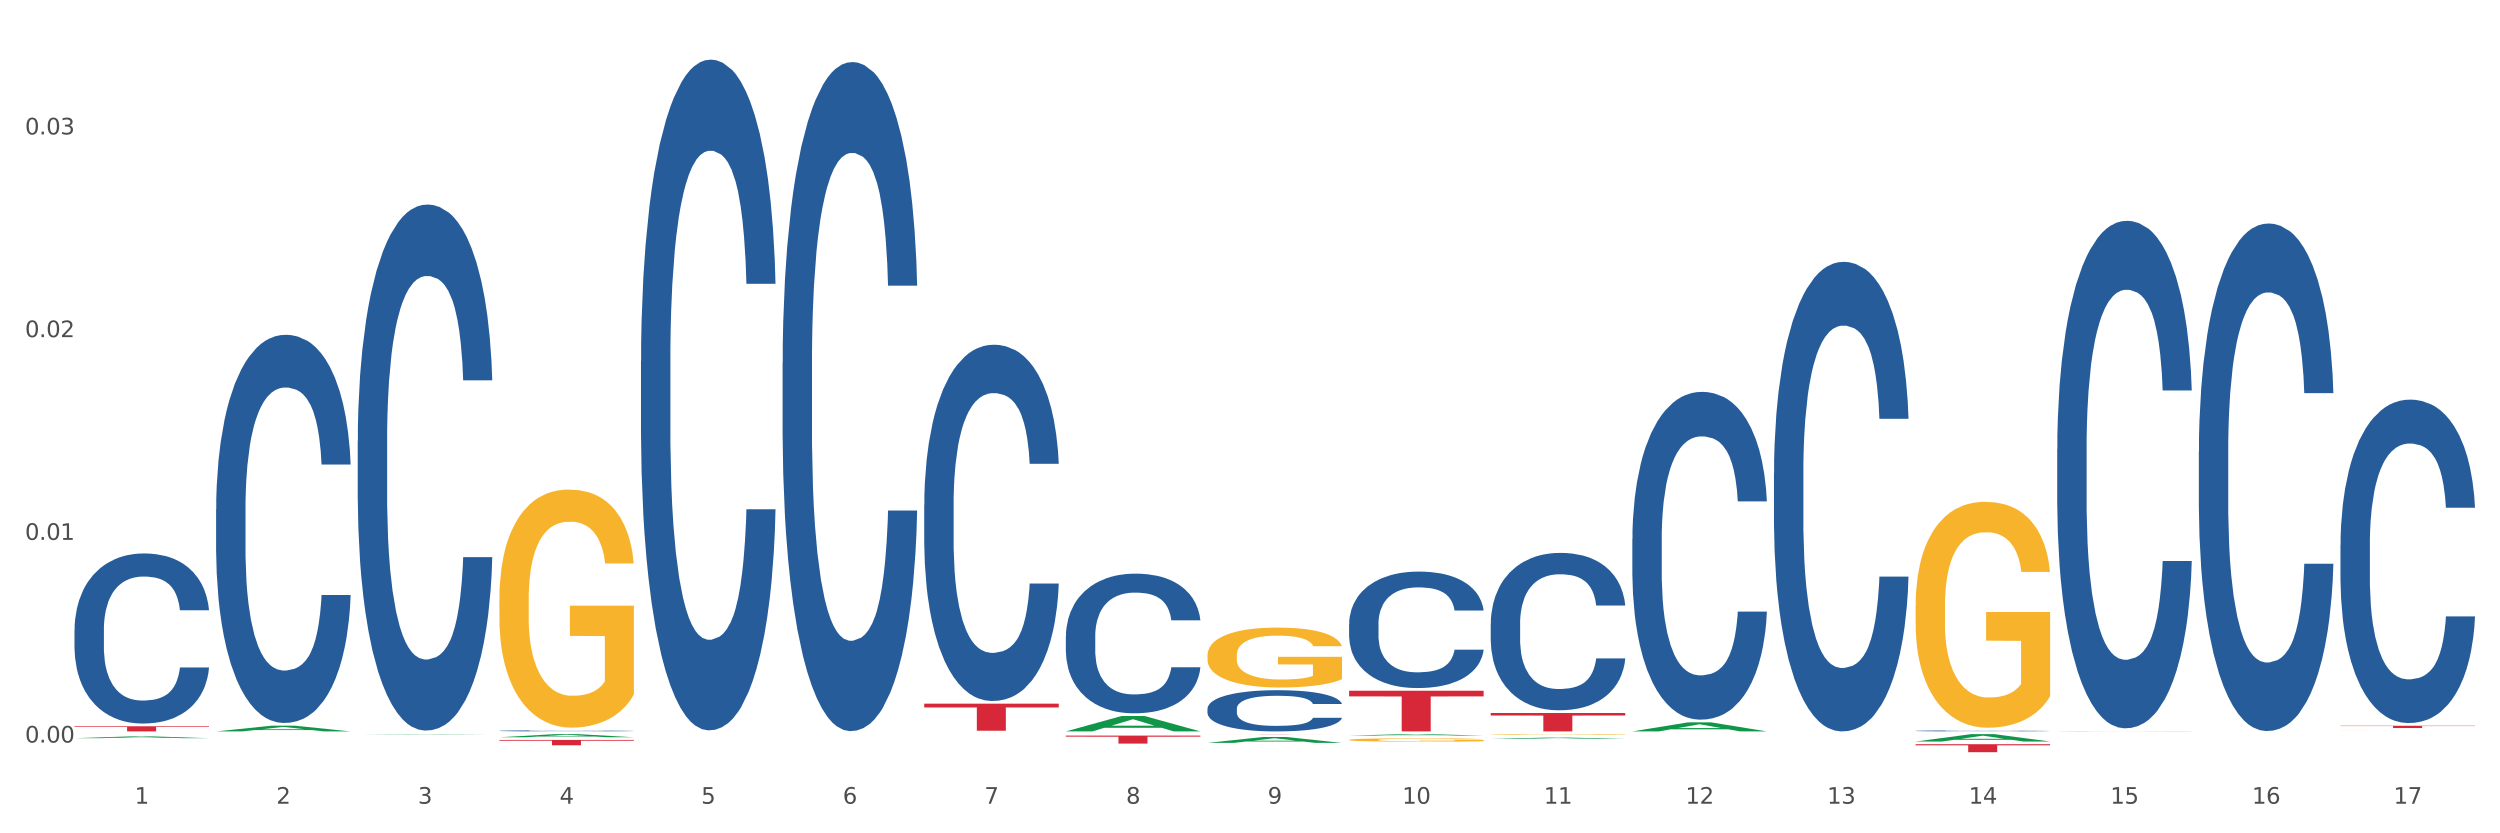 <?xml version="1.0" encoding="utf-8" standalone="no"?>
<!DOCTYPE svg PUBLIC "-//W3C//DTD SVG 1.1//EN"
  "http://www.w3.org/Graphics/SVG/1.1/DTD/svg11.dtd">
<svg xmlns:xlink="http://www.w3.org/1999/xlink" width="1080pt" height="360pt" viewBox="0 0 1080 360" xmlns="http://www.w3.org/2000/svg" version="1.1">
 <rect x="0" y="0" width="1080" height="360" fill="#333333" stroke="none"/>
 <defs>
  <style type="text/css">*{stroke-linejoin: round; stroke-linecap: butt}</style>
 </defs>
 <g id="figure_1">
  <g id="patch_1">
   <path d="M 0 360 
L 1080 360 
L 1080 0 
L 0 0 
z
" style="fill: #ffffff; stroke: #ffffff; stroke-linejoin: miter"/>
  </g>
  <g id="axes_1">
   <g id="matplotlib.axis_1">
    <g id="xtick_1">
     <g id="text_1">
      <!-- 1 -->
      <g style="fill: #4d4d4d" transform="translate(58.182 347.204) scale(0.096 -0.096)">
       <defs>
        <path id="DejaVuSans-31" d="M 794 531 
L 1825 531 
L 1825 4091 
L 703 3866 
L 703 4441 
L 1819 4666 
L 2450 4666 
L 2450 531 
L 3481 531 
L 3481 0 
L 794 0 
L 794 531 
z
" transform="scale(0.016)"/>
       </defs>
       <use xlink:href="#DejaVuSans-31"/>
      </g>
     </g>
    </g>
    <g id="xtick_2">
     <g id="text_2">
      <!-- 2 -->
      <g style="fill: #4d4d4d" transform="translate(119.364 347.204) scale(0.096 -0.096)">
       <defs>
        <path id="DejaVuSans-32" d="M 1228 531 
L 3431 531 
L 3431 0 
L 469 0 
L 469 531 
Q 828 903 1448 1529 
Q 2069 2156 2228 2338 
Q 2531 2678 2651 2914 
Q 2772 3150 2772 3378 
Q 2772 3750 2511 3984 
Q 2250 4219 1831 4219 
Q 1534 4219 1204 4116 
Q 875 4013 500 3803 
L 500 4441 
Q 881 4594 1212 4672 
Q 1544 4750 1819 4750 
Q 2544 4750 2975 4387 
Q 3406 4025 3406 3419 
Q 3406 3131 3298 2873 
Q 3191 2616 2906 2266 
Q 2828 2175 2409 1742 
Q 1991 1309 1228 531 
z
" transform="scale(0.016)"/>
       </defs>
       <use xlink:href="#DejaVuSans-32"/>
      </g>
     </g>
    </g>
    <g id="xtick_3">
     <g id="text_3">
      <!-- 3 -->
      <g style="fill: #4d4d4d" transform="translate(180.545 347.204) scale(0.096 -0.096)">
       <defs>
        <path id="DejaVuSans-33" d="M 2597 2516 
Q 3050 2419 3304 2112 
Q 3559 1806 3559 1356 
Q 3559 666 3084 287 
Q 2609 -91 1734 -91 
Q 1441 -91 1130 -33 
Q 819 25 488 141 
L 488 750 
Q 750 597 1062 519 
Q 1375 441 1716 441 
Q 2309 441 2620 675 
Q 2931 909 2931 1356 
Q 2931 1769 2642 2001 
Q 2353 2234 1838 2234 
L 1294 2234 
L 1294 2753 
L 1863 2753 
Q 2328 2753 2575 2939 
Q 2822 3125 2822 3475 
Q 2822 3834 2567 4026 
Q 2313 4219 1838 4219 
Q 1578 4219 1281 4162 
Q 984 4106 628 3988 
L 628 4550 
Q 988 4650 1302 4700 
Q 1616 4750 1894 4750 
Q 2613 4750 3031 4423 
Q 3450 4097 3450 3541 
Q 3450 3153 3228 2886 
Q 3006 2619 2597 2516 
z
" transform="scale(0.016)"/>
       </defs>
       <use xlink:href="#DejaVuSans-33"/>
      </g>
     </g>
    </g>
    <g id="xtick_4">
     <g id="text_4">
      <!-- 4 -->
      <g style="fill: #4d4d4d" transform="translate(241.726 347.204) scale(0.096 -0.096)">
       <defs>
        <path id="DejaVuSans-34" d="M 2419 4116 
L 825 1625 
L 2419 1625 
L 2419 4116 
z
M 2253 4666 
L 3047 4666 
L 3047 1625 
L 3713 1625 
L 3713 1100 
L 3047 1100 
L 3047 0 
L 2419 0 
L 2419 1100 
L 313 1100 
L 313 1709 
L 2253 4666 
z
" transform="scale(0.016)"/>
       </defs>
       <use xlink:href="#DejaVuSans-34"/>
      </g>
     </g>
    </g>
    <g id="xtick_5">
     <g id="text_5">
      <!-- 5 -->
      <g style="fill: #4d4d4d" transform="translate(302.908 347.204) scale(0.096 -0.096)">
       <defs>
        <path id="DejaVuSans-35" d="M 691 4666 
L 3169 4666 
L 3169 4134 
L 1269 4134 
L 1269 2991 
Q 1406 3038 1543 3061 
Q 1681 3084 1819 3084 
Q 2600 3084 3056 2656 
Q 3513 2228 3513 1497 
Q 3513 744 3044 326 
Q 2575 -91 1722 -91 
Q 1428 -91 1123 -41 
Q 819 9 494 109 
L 494 744 
Q 775 591 1075 516 
Q 1375 441 1709 441 
Q 2250 441 2565 725 
Q 2881 1009 2881 1497 
Q 2881 1984 2565 2268 
Q 2250 2553 1709 2553 
Q 1456 2553 1204 2497 
Q 953 2441 691 2322 
L 691 4666 
z
" transform="scale(0.016)"/>
       </defs>
       <use xlink:href="#DejaVuSans-35"/>
      </g>
     </g>
    </g>
    <g id="xtick_6">
     <g id="text_6">
      <!-- 6 -->
      <g style="fill: #4d4d4d" transform="translate(364.089 347.204) scale(0.096 -0.096)">
       <defs>
        <path id="DejaVuSans-36" d="M 2113 2584 
Q 1688 2584 1439 2293 
Q 1191 2003 1191 1497 
Q 1191 994 1439 701 
Q 1688 409 2113 409 
Q 2538 409 2786 701 
Q 3034 994 3034 1497 
Q 3034 2003 2786 2293 
Q 2538 2584 2113 2584 
z
M 3366 4563 
L 3366 3988 
Q 3128 4100 2886 4159 
Q 2644 4219 2406 4219 
Q 1781 4219 1451 3797 
Q 1122 3375 1075 2522 
Q 1259 2794 1537 2939 
Q 1816 3084 2150 3084 
Q 2853 3084 3261 2657 
Q 3669 2231 3669 1497 
Q 3669 778 3244 343 
Q 2819 -91 2113 -91 
Q 1303 -91 875 529 
Q 447 1150 447 2328 
Q 447 3434 972 4092 
Q 1497 4750 2381 4750 
Q 2619 4750 2861 4703 
Q 3103 4656 3366 4563 
z
" transform="scale(0.016)"/>
       </defs>
       <use xlink:href="#DejaVuSans-36"/>
      </g>
     </g>
    </g>
    <g id="xtick_7">
     <g id="text_7">
      <!-- 7 -->
      <g style="fill: #4d4d4d" transform="translate(425.271 347.204) scale(0.096 -0.096)">
       <defs>
        <path id="DejaVuSans-37" d="M 525 4666 
L 3525 4666 
L 3525 4397 
L 1831 0 
L 1172 0 
L 2766 4134 
L 525 4134 
L 525 4666 
z
" transform="scale(0.016)"/>
       </defs>
       <use xlink:href="#DejaVuSans-37"/>
      </g>
     </g>
    </g>
    <g id="xtick_8">
     <g id="text_8">
      <!-- 8 -->
      <g style="fill: #4d4d4d" transform="translate(486.452 347.204) scale(0.096 -0.096)">
       <defs>
        <path id="DejaVuSans-38" d="M 2034 2216 
Q 1584 2216 1326 1975 
Q 1069 1734 1069 1313 
Q 1069 891 1326 650 
Q 1584 409 2034 409 
Q 2484 409 2743 651 
Q 3003 894 3003 1313 
Q 3003 1734 2745 1975 
Q 2488 2216 2034 2216 
z
M 1403 2484 
Q 997 2584 770 2862 
Q 544 3141 544 3541 
Q 544 4100 942 4425 
Q 1341 4750 2034 4750 
Q 2731 4750 3128 4425 
Q 3525 4100 3525 3541 
Q 3525 3141 3298 2862 
Q 3072 2584 2669 2484 
Q 3125 2378 3379 2068 
Q 3634 1759 3634 1313 
Q 3634 634 3220 271 
Q 2806 -91 2034 -91 
Q 1263 -91 848 271 
Q 434 634 434 1313 
Q 434 1759 690 2068 
Q 947 2378 1403 2484 
z
M 1172 3481 
Q 1172 3119 1398 2916 
Q 1625 2713 2034 2713 
Q 2441 2713 2670 2916 
Q 2900 3119 2900 3481 
Q 2900 3844 2670 4047 
Q 2441 4250 2034 4250 
Q 1625 4250 1398 4047 
Q 1172 3844 1172 3481 
z
" transform="scale(0.016)"/>
       </defs>
       <use xlink:href="#DejaVuSans-38"/>
      </g>
     </g>
    </g>
    <g id="xtick_9">
     <g id="text_9">
      <!-- 9 -->
      <g style="fill: #4d4d4d" transform="translate(547.634 347.204) scale(0.096 -0.096)">
       <defs>
        <path id="DejaVuSans-39" d="M 703 97 
L 703 672 
Q 941 559 1184 500 
Q 1428 441 1663 441 
Q 2288 441 2617 861 
Q 2947 1281 2994 2138 
Q 2813 1869 2534 1725 
Q 2256 1581 1919 1581 
Q 1219 1581 811 2004 
Q 403 2428 403 3163 
Q 403 3881 828 4315 
Q 1253 4750 1959 4750 
Q 2769 4750 3195 4129 
Q 3622 3509 3622 2328 
Q 3622 1225 3098 567 
Q 2575 -91 1691 -91 
Q 1453 -91 1209 -44 
Q 966 3 703 97 
z
M 1959 2075 
Q 2384 2075 2632 2365 
Q 2881 2656 2881 3163 
Q 2881 3666 2632 3958 
Q 2384 4250 1959 4250 
Q 1534 4250 1286 3958 
Q 1038 3666 1038 3163 
Q 1038 2656 1286 2365 
Q 1534 2075 1959 2075 
z
" transform="scale(0.016)"/>
       </defs>
       <use xlink:href="#DejaVuSans-39"/>
      </g>
     </g>
    </g>
    <g id="xtick_10">
     <g id="text_10">
      <!-- 10 -->
      <g style="fill: #4d4d4d" transform="translate(605.761 347.204) scale(0.096 -0.096)">
       <defs>
        <path id="DejaVuSans-30" d="M 2034 4250 
Q 1547 4250 1301 3770 
Q 1056 3291 1056 2328 
Q 1056 1369 1301 889 
Q 1547 409 2034 409 
Q 2525 409 2770 889 
Q 3016 1369 3016 2328 
Q 3016 3291 2770 3770 
Q 2525 4250 2034 4250 
z
M 2034 4750 
Q 2819 4750 3233 4129 
Q 3647 3509 3647 2328 
Q 3647 1150 3233 529 
Q 2819 -91 2034 -91 
Q 1250 -91 836 529 
Q 422 1150 422 2328 
Q 422 3509 836 4129 
Q 1250 4750 2034 4750 
z
" transform="scale(0.016)"/>
       </defs>
       <use xlink:href="#DejaVuSans-31"/>
       <use xlink:href="#DejaVuSans-30" transform="translate(63.623 0)"/>
      </g>
     </g>
    </g>
    <g id="xtick_11">
     <g id="text_11">
      <!-- 11 -->
      <g style="fill: #4d4d4d" transform="translate(666.942 347.204) scale(0.096 -0.096)">
       <use xlink:href="#DejaVuSans-31"/>
       <use xlink:href="#DejaVuSans-31" transform="translate(63.623 0)"/>
      </g>
     </g>
    </g>
    <g id="xtick_12">
     <g id="text_12">
      <!-- 12 -->
      <g style="fill: #4d4d4d" transform="translate(728.124 347.204) scale(0.096 -0.096)">
       <use xlink:href="#DejaVuSans-31"/>
       <use xlink:href="#DejaVuSans-32" transform="translate(63.623 0)"/>
      </g>
     </g>
    </g>
    <g id="xtick_13">
     <g id="text_13">
      <!-- 13 -->
      <g style="fill: #4d4d4d" transform="translate(789.305 347.204) scale(0.096 -0.096)">
       <use xlink:href="#DejaVuSans-31"/>
       <use xlink:href="#DejaVuSans-33" transform="translate(63.623 0)"/>
      </g>
     </g>
    </g>
    <g id="xtick_14">
     <g id="text_14">
      <!-- 14 -->
      <g style="fill: #4d4d4d" transform="translate(850.487 347.204) scale(0.096 -0.096)">
       <use xlink:href="#DejaVuSans-31"/>
       <use xlink:href="#DejaVuSans-34" transform="translate(63.623 0)"/>
      </g>
     </g>
    </g>
    <g id="xtick_15">
     <g id="text_15">
      <!-- 15 -->
      <g style="fill: #4d4d4d" transform="translate(911.668 347.204) scale(0.096 -0.096)">
       <use xlink:href="#DejaVuSans-31"/>
       <use xlink:href="#DejaVuSans-35" transform="translate(63.623 0)"/>
      </g>
     </g>
    </g>
    <g id="xtick_16">
     <g id="text_16">
      <!-- 16 -->
      <g style="fill: #4d4d4d" transform="translate(972.849 347.204) scale(0.096 -0.096)">
       <use xlink:href="#DejaVuSans-31"/>
       <use xlink:href="#DejaVuSans-36" transform="translate(63.623 0)"/>
      </g>
     </g>
    </g>
    <g id="xtick_17">
     <g id="text_17">
      <!-- 17 -->
      <g style="fill: #4d4d4d" transform="translate(1034.031 347.204) scale(0.096 -0.096)">
       <use xlink:href="#DejaVuSans-31"/>
       <use xlink:href="#DejaVuSans-37" transform="translate(63.623 0)"/>
      </g>
     </g>
    </g>
    <g id="xtick_18"/>
    <g id="xtick_19"/>
    <g id="xtick_20"/>
    <g id="xtick_21"/>
    <g id="xtick_22"/>
    <g id="xtick_23"/>
    <g id="xtick_24"/>
    <g id="xtick_25"/>
    <g id="xtick_26"/>
    <g id="xtick_27"/>
    <g id="xtick_28"/>
    <g id="xtick_29"/>
    <g id="xtick_30"/>
    <g id="xtick_31"/>
    <g id="xtick_32"/>
    <g id="xtick_33"/>
   </g>
   <g id="matplotlib.axis_2">
    <g id="ytick_1">
     <g id="text_18">
      <!-- 0.00 -->
      <g style="fill: #4d4d4d" transform="translate(10.8 320.787) scale(0.096 -0.096)">
       <defs>
        <path id="DejaVuSans-2e" d="M 684 794 
L 1344 794 
L 1344 0 
L 684 0 
L 684 794 
z
" transform="scale(0.016)"/>
       </defs>
       <use xlink:href="#DejaVuSans-30"/>
       <use xlink:href="#DejaVuSans-2e" transform="translate(63.623 0)"/>
       <use xlink:href="#DejaVuSans-30" transform="translate(95.41 0)"/>
       <use xlink:href="#DejaVuSans-30" transform="translate(159.033 0)"/>
      </g>
     </g>
    </g>
    <g id="ytick_2">
     <g id="text_19">
      <!-- 0.01 -->
      <g style="fill: #4d4d4d" transform="translate(10.8 233.218) scale(0.096 -0.096)">
       <use xlink:href="#DejaVuSans-30"/>
       <use xlink:href="#DejaVuSans-2e" transform="translate(63.623 0)"/>
       <use xlink:href="#DejaVuSans-30" transform="translate(95.41 0)"/>
       <use xlink:href="#DejaVuSans-31" transform="translate(159.033 0)"/>
      </g>
     </g>
    </g>
    <g id="ytick_3">
     <g id="text_20">
      <!-- 0.02 -->
      <g style="fill: #4d4d4d" transform="translate(10.8 145.649) scale(0.096 -0.096)">
       <use xlink:href="#DejaVuSans-30"/>
       <use xlink:href="#DejaVuSans-2e" transform="translate(63.623 0)"/>
       <use xlink:href="#DejaVuSans-30" transform="translate(95.41 0)"/>
       <use xlink:href="#DejaVuSans-32" transform="translate(159.033 0)"/>
      </g>
     </g>
    </g>
    <g id="ytick_4">
     <g id="text_21">
      <!-- 0.03 -->
      <g style="fill: #4d4d4d" transform="translate(10.8 58.079) scale(0.096 -0.096)">
       <use xlink:href="#DejaVuSans-30"/>
       <use xlink:href="#DejaVuSans-2e" transform="translate(63.623 0)"/>
       <use xlink:href="#DejaVuSans-30" transform="translate(95.41 0)"/>
       <use xlink:href="#DejaVuSans-33" transform="translate(159.033 0)"/>
      </g>
     </g>
    </g>
    <g id="ytick_5"/>
    <g id="ytick_6"/>
    <g id="ytick_7"/>
   </g>
   <g id="PolyCollection_1">
    <path d="M 32.175 318.903 
L 32.235 318.902 
L 56.203 318.126 
L 66.15 318.125 
L 90.297 318.904 
L 78.793 318.904 
L 73.58 318.723 
L 48.833 318.723 
L 48.653 318.726 
L 43.62 318.904 
L 32.175 318.904 
L 32.175 318.903 
L 51.949 318.615 
L 70.464 318.614 
L 61.296 318.291 
L 61.176 318.29 
L 61.056 318.292 
L 51.889 318.614 
L 51.949 318.615 
L 32.175 318.903 
z
" clip-path="url(#p252d262802)" style="fill: #109648"/>
    <path d="M 643.989 308.012 
L 702.112 308.012 
L 702.112 309.118 
L 679.248 309.126 
L 679.248 315.975 
L 666.715 315.975 
L 666.715 309.126 
L 643.989 309.118 
L 643.989 308.019 
L 643.989 308.012 
z
" clip-path="url(#p252d262802)" style="fill: #d62839"/>
    <path d="M 582.808 298.407 
L 640.93 298.407 
L 640.93 300.849 
L 618.067 300.865 
L 618.067 315.975 
L 605.533 315.975 
L 605.533 300.865 
L 582.808 300.849 
L 582.808 298.424 
L 582.808 298.407 
z
" clip-path="url(#p252d262802)" style="fill: #d62839"/>
    <path d="M 521.626 317.14 
L 579.749 317.14 
L 579.749 317.15 
L 556.885 317.15 
L 556.885 317.209 
L 544.352 317.209 
L 544.352 317.15 
L 521.626 317.15 
L 521.626 317.14 
L 521.626 317.14 
z
" clip-path="url(#p252d262802)" style="fill: #d62839"/>
    <path d="M 460.445 317.772 
L 518.567 317.772 
L 518.567 318.253 
L 495.704 318.257 
L 495.704 321.233 
L 483.17 321.233 
L 483.17 318.257 
L 460.445 318.253 
L 460.445 317.776 
L 460.445 317.772 
z
" clip-path="url(#p252d262802)" style="fill: #d62839"/>
    <path d="M 399.263 303.998 
L 457.386 303.998 
L 457.386 305.62 
L 434.523 305.631 
L 434.523 315.674 
L 421.989 315.674 
L 421.989 305.631 
L 399.263 305.62 
L 399.263 304.009 
L 399.263 303.998 
z
" clip-path="url(#p252d262802)" style="fill: #d62839"/>
    <path d="M 215.719 319.665 
L 273.842 319.665 
L 273.842 319.983 
L 250.978 319.986 
L 250.978 321.957 
L 238.445 321.957 
L 238.445 319.986 
L 215.719 319.983 
L 215.719 319.667 
L 215.719 319.665 
z
" clip-path="url(#p252d262802)" style="fill: #d62839"/>
    <path d="M 32.175 313.734 
L 90.297 313.734 
L 90.297 314.045 
L 67.434 314.048 
L 67.434 315.975 
L 54.901 315.975 
L 54.901 314.048 
L 32.175 314.045 
L 32.175 313.736 
L 32.175 313.734 
z
" clip-path="url(#p252d262802)" style="fill: #d62839"/>
    <path d="M 215.719 259.02 
L 215.788 258.927 
L 215.788 255.545 
L 215.925 252.634 
L 216.611 245.589 
L 217.641 239.766 
L 218.395 236.667 
L 219.15 234.131 
L 220.042 231.595 
L 221.14 228.965 
L 223.13 225.114 
L 224.366 223.142 
L 225.875 221.075 
L 228.62 218.07 
L 230.61 216.379 
L 232.669 214.97 
L 236.031 213.28 
L 238.227 212.528 
L 240.56 211.965 
L 243.374 211.589 
L 245.501 211.495 
L 250.167 211.777 
L 254.147 212.622 
L 256.069 213.28 
L 258.539 214.407 
L 259.843 215.158 
L 261.97 216.661 
L 264.166 218.633 
L 265.676 220.324 
L 267.94 223.517 
L 269.656 226.711 
L 271.234 230.656 
L 272.057 233.379 
L 272.675 235.915 
L 273.224 238.827 
L 273.773 243.429 
L 261.421 243.429 
L 260.941 240.142 
L 260.186 237.042 
L 259.088 234.037 
L 258.127 232.158 
L 256.48 229.81 
L 254.971 228.308 
L 253.392 227.18 
L 251.471 226.241 
L 249.961 225.772 
L 247.834 225.396 
L 243.648 225.49 
L 240.835 226.241 
L 238.913 227.18 
L 237.678 228.026 
L 236.58 228.965 
L 235.345 230.28 
L 233.904 232.252 
L 232.875 234.037 
L 231.845 236.291 
L 231.022 238.545 
L 230.267 241.175 
L 229.649 243.993 
L 229.169 246.904 
L 228.757 250.473 
L 228.414 256.391 
L 228.414 269.258 
L 228.551 272.17 
L 228.895 276.021 
L 229.306 278.932 
L 229.993 282.407 
L 230.61 284.755 
L 231.777 288.137 
L 233.08 290.954 
L 234.11 292.739 
L 235.139 294.242 
L 236.923 296.308 
L 238.913 297.999 
L 240.629 299.032 
L 242.962 299.971 
L 244.54 300.347 
L 245.913 300.535 
L 249.275 300.535 
L 251.677 300.253 
L 254.353 299.595 
L 256.412 298.75 
L 258.127 297.717 
L 260.049 296.026 
L 261.284 294.43 
L 261.284 274.8 
L 246.187 274.706 
L 246.187 261.65 
L 273.842 261.65 
L 273.842 299.971 
L 272.675 301.943 
L 271.371 303.728 
L 269.999 305.325 
L 267.94 307.297 
L 265.47 309.176 
L 263.274 310.49 
L 260.941 311.618 
L 258.196 312.651 
L 254.628 313.59 
L 252.432 313.966 
L 249.687 314.247 
L 246.462 314.341 
L 243.648 314.153 
L 240.903 313.684 
L 238.021 312.839 
L 235.208 311.618 
L 233.08 310.397 
L 230.953 308.894 
L 228.689 306.921 
L 226.905 305.043 
L 225.532 303.352 
L 224.022 301.192 
L 222.376 298.374 
L 221.14 295.838 
L 220.042 293.209 
L 218.876 289.827 
L 218.052 286.916 
L 217.229 283.253 
L 216.749 280.529 
L 216.2 276.302 
L 215.788 270.385 
L 215.719 259.02 
z
" clip-path="url(#p252d262802)" style="fill: #f7b32b"/>
    <path d="M 93.356 219.979 
L 93.425 219.825 
L 93.425 215.537 
L 93.631 209.718 
L 94.387 198.998 
L 95.349 190.881 
L 96.998 181.386 
L 97.891 177.405 
L 99.059 172.963 
L 101.463 165.766 
L 104.211 159.64 
L 106.135 156.271 
L 107.578 154.127 
L 110.807 150.298 
L 112.662 148.613 
L 114.585 147.235 
L 116.234 146.316 
L 118.982 145.244 
L 121.181 144.785 
L 123.723 144.632 
L 125.853 144.785 
L 128.67 145.397 
L 132.792 147.235 
L 134.372 148.307 
L 136.502 150.145 
L 138.7 152.595 
L 140.486 155.045 
L 142.547 158.568 
L 144.677 163.162 
L 146.738 168.982 
L 148.181 174.342 
L 149.349 180.008 
L 150.38 186.899 
L 151.135 194.404 
L 151.479 200.682 
L 138.906 200.682 
L 138.563 195.016 
L 137.876 188.89 
L 137.189 184.755 
L 136.433 181.386 
L 135.265 177.558 
L 134.234 175.107 
L 132.517 172.198 
L 130.937 170.36 
L 129.631 169.288 
L 128.051 168.369 
L 124.685 167.45 
L 122.28 167.45 
L 120.769 167.756 
L 118.914 168.522 
L 117.334 169.594 
L 115.479 171.432 
L 114.036 173.423 
L 112.593 176.026 
L 111.769 177.864 
L 110.532 181.233 
L 109.708 183.99 
L 108.608 188.737 
L 107.99 192.106 
L 106.891 200.836 
L 106.41 207.268 
L 106.204 211.709 
L 106.066 216.609 
L 106.066 240.5 
L 106.479 251.22 
L 106.822 255.814 
L 107.372 261.021 
L 108.402 267.76 
L 109.914 274.345 
L 111.494 279.092 
L 112.799 282.002 
L 114.036 284.146 
L 115.273 285.831 
L 116.784 287.362 
L 118.021 288.281 
L 119.876 289.2 
L 122.074 289.659 
L 123.792 289.659 
L 127.295 288.893 
L 128.876 288.128 
L 130.387 287.056 
L 132.036 285.371 
L 133.341 283.533 
L 134.097 282.155 
L 135.334 279.245 
L 136.296 276.182 
L 137.12 272.66 
L 137.67 269.597 
L 138.288 265.003 
L 138.769 259.796 
L 138.906 257.039 
L 151.479 257.039 
L 151.204 262.553 
L 150.723 267.913 
L 149.761 275.11 
L 149.005 279.245 
L 147.838 284.299 
L 146.601 288.587 
L 144.883 293.335 
L 143.303 296.857 
L 141.654 299.92 
L 139.868 302.676 
L 136.639 306.505 
L 135.471 307.577 
L 132.998 309.415 
L 131.074 310.487 
L 128.257 311.559 
L 125.372 312.171 
L 122.349 312.325 
L 119.669 312.018 
L 116.715 311.099 
L 114.86 310.18 
L 112.799 308.802 
L 110.395 306.658 
L 108.127 304.055 
L 105.998 300.992 
L 104.005 297.47 
L 102.15 293.488 
L 99.746 286.903 
L 97.959 280.471 
L 96.654 274.498 
L 95.761 269.444 
L 94.868 263.012 
L 94.387 258.571 
L 93.631 247.851 
L 93.356 237.896 
L 93.356 219.979 
z
" clip-path="url(#p252d262802)" style="fill: #255c99"/>
    <path d="M 154.538 190.465 
L 154.607 190.258 
L 154.607 184.447 
L 154.813 176.561 
L 155.568 162.033 
L 156.53 151.034 
L 158.179 138.167 
L 159.072 132.771 
L 160.24 126.753 
L 162.645 116.999 
L 165.393 108.698 
L 167.317 104.132 
L 168.759 101.226 
L 171.988 96.038 
L 173.843 93.755 
L 175.767 91.887 
L 177.416 90.642 
L 180.164 89.19 
L 182.362 88.567 
L 184.904 88.359 
L 187.034 88.567 
L 189.851 89.397 
L 193.973 91.887 
L 195.553 93.34 
L 197.683 95.831 
L 199.882 99.151 
L 201.668 102.472 
L 203.729 107.245 
L 205.859 113.471 
L 207.92 121.357 
L 209.362 128.621 
L 210.53 136.299 
L 211.561 145.638 
L 212.317 155.807 
L 212.66 164.316 
L 200.088 164.316 
L 199.744 156.638 
L 199.057 148.336 
L 198.37 142.733 
L 197.614 138.167 
L 196.446 132.979 
L 195.416 129.658 
L 193.698 125.715 
L 192.118 123.225 
L 190.813 121.772 
L 189.233 120.527 
L 185.866 119.282 
L 183.462 119.282 
L 181.95 119.697 
L 180.095 120.734 
L 178.515 122.187 
L 176.66 124.678 
L 175.217 127.376 
L 173.775 130.904 
L 172.95 133.394 
L 171.713 137.96 
L 170.889 141.695 
L 169.79 148.129 
L 169.171 152.694 
L 168.072 164.524 
L 167.591 173.24 
L 167.385 179.259 
L 167.248 185.9 
L 167.248 218.275 
L 167.66 232.802 
L 168.004 239.028 
L 168.553 246.084 
L 169.584 255.215 
L 171.095 264.139 
L 172.675 270.573 
L 173.981 274.516 
L 175.217 277.421 
L 176.454 279.704 
L 177.965 281.78 
L 179.202 283.025 
L 181.057 284.27 
L 183.255 284.893 
L 184.973 284.893 
L 188.477 283.855 
L 190.057 282.817 
L 191.568 281.365 
L 193.217 279.082 
L 194.523 276.591 
L 195.278 274.724 
L 196.515 270.78 
L 197.477 266.63 
L 198.301 261.857 
L 198.851 257.706 
L 199.469 251.48 
L 199.95 244.424 
L 200.088 240.688 
L 212.66 240.688 
L 212.385 248.159 
L 211.904 255.423 
L 210.943 265.177 
L 210.187 270.78 
L 209.019 277.629 
L 207.782 283.44 
L 206.065 289.873 
L 204.485 294.647 
L 202.836 298.797 
L 201.049 302.533 
L 197.82 307.721 
L 196.652 309.174 
L 194.179 311.664 
L 192.256 313.117 
L 189.439 314.57 
L 186.553 315.4 
L 183.53 315.607 
L 180.851 315.192 
L 177.897 313.947 
L 176.042 312.702 
L 173.981 310.834 
L 171.576 307.929 
L 169.309 304.401 
L 167.179 300.25 
L 165.187 295.477 
L 163.332 290.081 
L 160.927 281.157 
L 159.141 272.441 
L 157.836 264.347 
L 156.942 257.498 
L 156.049 248.782 
L 155.568 242.764 
L 154.813 228.236 
L 154.538 214.747 
L 154.538 190.465 
z
" clip-path="url(#p252d262802)" style="fill: #255c99"/>
    <path d="M 215.719 315.717 
L 215.788 315.717 
L 215.788 315.705 
L 215.994 315.688 
L 216.75 315.658 
L 217.712 315.636 
L 219.36 315.609 
L 220.254 315.598 
L 221.422 315.586 
L 223.826 315.566 
L 226.574 315.549 
L 228.498 315.539 
L 229.941 315.533 
L 233.17 315.523 
L 235.025 315.518 
L 236.948 315.514 
L 238.597 315.512 
L 241.345 315.509 
L 243.544 315.507 
L 246.086 315.507 
L 248.216 315.507 
L 251.032 315.509 
L 255.155 315.514 
L 256.735 315.517 
L 258.864 315.522 
L 261.063 315.529 
L 262.849 315.536 
L 264.91 315.546 
L 267.04 315.559 
L 269.101 315.575 
L 270.544 315.59 
L 271.712 315.605 
L 272.742 315.625 
L 273.498 315.646 
L 273.842 315.663 
L 261.269 315.663 
L 260.926 315.647 
L 260.238 315.63 
L 259.551 315.619 
L 258.796 315.609 
L 257.628 315.599 
L 256.597 315.592 
L 254.88 315.584 
L 253.3 315.579 
L 251.994 315.576 
L 250.414 315.573 
L 247.048 315.57 
L 244.643 315.57 
L 243.132 315.571 
L 241.277 315.573 
L 239.696 315.576 
L 237.841 315.582 
L 236.399 315.587 
L 234.956 315.594 
L 234.132 315.6 
L 232.895 315.609 
L 232.07 315.617 
L 230.971 315.63 
L 230.353 315.639 
L 229.254 315.664 
L 228.773 315.682 
L 228.567 315.694 
L 228.429 315.708 
L 228.429 315.774 
L 228.841 315.804 
L 229.185 315.817 
L 229.735 315.831 
L 230.765 315.85 
L 232.277 315.869 
L 233.857 315.882 
L 235.162 315.89 
L 236.399 315.896 
L 237.635 315.901 
L 239.147 315.905 
L 240.383 315.907 
L 242.238 315.91 
L 244.437 315.911 
L 246.154 315.911 
L 249.658 315.909 
L 251.238 315.907 
L 252.75 315.904 
L 254.399 315.899 
L 255.704 315.894 
L 256.46 315.89 
L 257.696 315.882 
L 258.658 315.874 
L 259.483 315.864 
L 260.032 315.855 
L 260.651 315.843 
L 261.132 315.828 
L 261.269 315.82 
L 273.842 315.82 
L 273.567 315.836 
L 273.086 315.851 
L 272.124 315.871 
L 271.368 315.882 
L 270.2 315.896 
L 268.964 315.908 
L 267.246 315.922 
L 265.666 315.931 
L 264.017 315.94 
L 262.231 315.948 
L 259.002 315.958 
L 257.834 315.961 
L 255.361 315.966 
L 253.437 315.969 
L 250.62 315.972 
L 247.735 315.974 
L 244.712 315.975 
L 242.032 315.974 
L 239.078 315.971 
L 237.223 315.969 
L 235.162 315.965 
L 232.757 315.959 
L 230.49 315.951 
L 228.361 315.943 
L 226.368 315.933 
L 224.513 315.922 
L 222.109 315.904 
L 220.322 315.886 
L 219.017 315.869 
L 218.124 315.855 
L 217.231 315.837 
L 216.75 315.825 
L 215.994 315.795 
L 215.719 315.767 
L 215.719 315.717 
z
" clip-path="url(#p252d262802)" style="fill: #255c99"/>
    <path d="M 276.901 155.954 
L 276.969 155.69 
L 276.969 148.28 
L 277.175 138.225 
L 277.931 119.701 
L 278.893 105.676 
L 280.542 89.269 
L 281.435 82.389 
L 282.603 74.715 
L 285.008 62.278 
L 287.756 51.693 
L 289.679 45.871 
L 291.122 42.166 
L 294.351 35.551 
L 296.206 32.64 
L 298.13 30.258 
L 299.779 28.67 
L 302.527 26.818 
L 304.725 26.024 
L 307.267 25.759 
L 309.397 26.024 
L 312.214 27.083 
L 316.336 30.258 
L 317.916 32.11 
L 320.046 35.286 
L 322.244 39.52 
L 324.031 43.754 
L 326.092 49.84 
L 328.221 57.779 
L 330.283 67.835 
L 331.725 77.096 
L 332.893 86.888 
L 333.924 98.796 
L 334.679 111.762 
L 335.023 122.612 
L 322.45 122.612 
L 322.107 112.821 
L 321.42 102.236 
L 320.733 95.091 
L 319.977 89.269 
L 318.809 82.654 
L 317.779 78.42 
L 316.061 73.392 
L 314.481 70.216 
L 313.176 68.364 
L 311.595 66.776 
L 308.229 65.188 
L 305.824 65.188 
L 304.313 65.718 
L 302.458 67.041 
L 300.878 68.893 
L 299.023 72.069 
L 297.58 75.509 
L 296.137 80.007 
L 295.313 83.183 
L 294.076 89.005 
L 293.252 93.768 
L 292.153 101.971 
L 291.534 107.793 
L 290.435 122.876 
L 289.954 133.991 
L 289.748 141.665 
L 289.611 150.133 
L 289.611 191.414 
L 290.023 209.937 
L 290.366 217.876 
L 290.916 226.873 
L 291.947 238.517 
L 293.458 249.896 
L 295.038 258.099 
L 296.343 263.127 
L 297.58 266.832 
L 298.817 269.742 
L 300.328 272.389 
L 301.565 273.976 
L 303.42 275.564 
L 305.618 276.358 
L 307.336 276.358 
L 310.84 275.035 
L 312.42 273.712 
L 313.931 271.859 
L 315.58 268.949 
L 316.886 265.773 
L 317.641 263.391 
L 318.878 258.364 
L 319.84 253.071 
L 320.664 246.985 
L 321.214 241.692 
L 321.832 233.754 
L 322.313 224.756 
L 322.45 219.993 
L 335.023 219.993 
L 334.748 229.52 
L 334.267 238.781 
L 333.305 251.219 
L 332.55 258.364 
L 331.382 267.096 
L 330.145 274.506 
L 328.428 282.709 
L 326.847 288.795 
L 325.199 294.088 
L 323.412 298.851 
L 320.183 305.467 
L 319.015 307.319 
L 316.542 310.494 
L 314.618 312.347 
L 311.802 314.199 
L 308.916 315.258 
L 305.893 315.522 
L 303.214 314.993 
L 300.26 313.405 
L 298.405 311.818 
L 296.343 309.436 
L 293.939 305.731 
L 291.672 301.233 
L 289.542 295.94 
L 287.55 289.854 
L 285.695 282.974 
L 283.29 271.595 
L 281.504 260.481 
L 280.198 250.16 
L 279.305 241.428 
L 278.412 230.314 
L 277.931 222.639 
L 277.175 204.116 
L 276.901 186.915 
L 276.901 155.954 
z
" clip-path="url(#p252d262802)" style="fill: #255c99"/>
    <path d="M 338.082 156.677 
L 338.151 156.413 
L 338.151 149.022 
L 338.357 138.991 
L 339.113 120.512 
L 340.074 106.522 
L 341.723 90.155 
L 342.616 83.292 
L 343.784 75.637 
L 346.189 63.23 
L 348.937 52.671 
L 350.861 46.863 
L 352.304 43.168 
L 355.533 36.568 
L 357.387 33.664 
L 359.311 31.289 
L 360.96 29.705 
L 363.708 27.857 
L 365.907 27.065 
L 368.449 26.801 
L 370.578 27.065 
L 373.395 28.121 
L 377.517 31.289 
L 379.097 33.137 
L 381.227 36.304 
L 383.426 40.528 
L 385.212 44.751 
L 387.273 50.823 
L 389.403 58.742 
L 391.464 68.773 
L 392.907 78.012 
L 394.075 87.779 
L 395.105 99.658 
L 395.861 112.593 
L 396.204 123.416 
L 383.632 123.416 
L 383.288 113.649 
L 382.601 103.09 
L 381.914 95.963 
L 381.159 90.155 
L 379.991 83.556 
L 378.96 79.332 
L 377.243 74.317 
L 375.662 71.149 
L 374.357 69.301 
L 372.777 67.717 
L 369.41 66.133 
L 367.006 66.133 
L 365.494 66.661 
L 363.639 67.981 
L 362.059 69.829 
L 360.204 72.997 
L 358.762 76.428 
L 357.319 80.916 
L 356.494 84.084 
L 355.258 89.891 
L 354.433 94.643 
L 353.334 102.826 
L 352.716 108.633 
L 351.616 123.68 
L 351.136 134.767 
L 350.929 142.422 
L 350.792 150.869 
L 350.792 192.05 
L 351.204 210.528 
L 351.548 218.447 
L 352.097 227.422 
L 353.128 239.037 
L 354.639 250.388 
L 356.22 258.571 
L 357.525 263.587 
L 358.762 267.282 
L 359.998 270.186 
L 361.51 272.826 
L 362.746 274.41 
L 364.601 275.994 
L 366.8 276.786 
L 368.517 276.786 
L 372.021 275.466 
L 373.601 274.146 
L 375.113 272.298 
L 376.762 269.394 
L 378.067 266.227 
L 378.823 263.851 
L 380.059 258.835 
L 381.021 253.556 
L 381.846 247.484 
L 382.395 242.205 
L 383.014 234.286 
L 383.494 225.31 
L 383.632 220.559 
L 396.204 220.559 
L 395.93 230.062 
L 395.449 239.301 
L 394.487 251.708 
L 393.731 258.835 
L 392.563 267.546 
L 391.327 274.938 
L 389.609 283.121 
L 388.029 289.192 
L 386.38 294.472 
L 384.594 299.223 
L 381.365 305.823 
L 380.197 307.671 
L 377.723 310.838 
L 375.8 312.686 
L 372.983 314.534 
L 370.097 315.59 
L 367.075 315.854 
L 364.395 315.326 
L 361.441 313.742 
L 359.586 312.158 
L 357.525 309.782 
L 355.12 306.087 
L 352.853 301.599 
L 350.723 296.32 
L 348.731 290.248 
L 346.876 283.385 
L 344.471 272.034 
L 342.685 260.947 
L 341.38 250.652 
L 340.487 241.941 
L 339.594 230.854 
L 339.113 223.199 
L 338.357 204.72 
L 338.082 187.562 
L 338.082 156.677 
z
" clip-path="url(#p252d262802)" style="fill: #255c99"/>
    <path d="M 399.263 218.073 
L 399.332 217.933 
L 399.332 213.997 
L 399.538 208.656 
L 400.294 198.816 
L 401.256 191.366 
L 402.905 182.652 
L 403.798 178.997 
L 404.966 174.921 
L 407.37 168.314 
L 410.118 162.692 
L 412.042 159.599 
L 413.485 157.631 
L 416.714 154.117 
L 418.569 152.571 
L 420.493 151.306 
L 422.141 150.463 
L 424.89 149.479 
L 427.088 149.057 
L 429.63 148.917 
L 431.76 149.057 
L 434.577 149.619 
L 438.699 151.306 
L 440.279 152.29 
L 442.409 153.977 
L 444.607 156.226 
L 446.393 158.475 
L 448.455 161.708 
L 450.584 165.925 
L 452.645 171.266 
L 454.088 176.186 
L 455.256 181.386 
L 456.287 187.712 
L 457.042 194.599 
L 457.386 200.362 
L 444.813 200.362 
L 444.47 195.162 
L 443.783 189.539 
L 443.096 185.744 
L 442.34 182.652 
L 441.172 179.137 
L 440.142 176.888 
L 438.424 174.218 
L 436.844 172.531 
L 435.538 171.547 
L 433.958 170.704 
L 430.592 169.86 
L 428.187 169.86 
L 426.676 170.141 
L 424.821 170.844 
L 423.241 171.828 
L 421.386 173.515 
L 419.943 175.342 
L 418.5 177.732 
L 417.676 179.419 
L 416.439 182.511 
L 415.615 185.041 
L 414.515 189.399 
L 413.897 192.491 
L 412.798 200.503 
L 412.317 206.407 
L 412.111 210.483 
L 411.973 214.981 
L 411.973 236.909 
L 412.386 246.748 
L 412.729 250.965 
L 413.279 255.744 
L 414.309 261.929 
L 415.821 267.973 
L 417.401 272.33 
L 418.706 275.001 
L 419.943 276.969 
L 421.18 278.515 
L 422.691 279.921 
L 423.928 280.764 
L 425.783 281.607 
L 427.981 282.029 
L 429.699 282.029 
L 433.203 281.326 
L 434.783 280.624 
L 436.294 279.64 
L 437.943 278.093 
L 439.248 276.407 
L 440.004 275.142 
L 441.241 272.471 
L 442.203 269.66 
L 443.027 266.427 
L 443.577 263.616 
L 444.195 259.399 
L 444.676 254.62 
L 444.813 252.089 
L 457.386 252.089 
L 457.111 257.15 
L 456.63 262.069 
L 455.668 268.676 
L 454.913 272.471 
L 453.745 277.109 
L 452.508 281.045 
L 450.79 285.403 
L 449.21 288.636 
L 447.561 291.447 
L 445.775 293.977 
L 442.546 297.491 
L 441.378 298.475 
L 438.905 300.162 
L 436.981 301.146 
L 434.164 302.13 
L 431.279 302.692 
L 428.256 302.832 
L 425.577 302.551 
L 422.622 301.708 
L 420.767 300.865 
L 418.706 299.599 
L 416.302 297.632 
L 414.035 295.242 
L 411.905 292.431 
L 409.912 289.198 
L 408.057 285.543 
L 405.653 279.499 
L 403.867 273.595 
L 402.561 268.114 
L 401.668 263.475 
L 400.775 257.571 
L 400.294 253.495 
L 399.538 243.656 
L 399.263 234.519 
L 399.263 218.073 
z
" clip-path="url(#p252d262802)" style="fill: #255c99"/>
    <path d="M 827.533 321.506 
L 885.656 321.506 
L 885.656 321.984 
L 862.792 321.987 
L 862.792 324.95 
L 850.259 324.95 
L 850.259 321.987 
L 827.533 321.984 
L 827.533 321.509 
L 827.533 321.506 
z
" clip-path="url(#p252d262802)" style="fill: #d62839"/>
    <path d="M 460.445 274.922 
L 460.514 274.867 
L 460.514 273.324 
L 460.72 271.23 
L 461.475 267.373 
L 462.437 264.452 
L 464.086 261.036 
L 464.979 259.603 
L 466.147 258.005 
L 468.552 255.415 
L 471.3 253.211 
L 473.224 251.999 
L 474.666 251.227 
L 477.895 249.85 
L 479.75 249.243 
L 481.674 248.748 
L 483.323 248.417 
L 486.071 248.031 
L 488.269 247.866 
L 490.811 247.811 
L 492.941 247.866 
L 495.758 248.086 
L 499.88 248.748 
L 501.46 249.133 
L 503.59 249.795 
L 505.789 250.676 
L 507.575 251.558 
L 509.636 252.825 
L 511.766 254.478 
L 513.827 256.572 
L 515.27 258.501 
L 516.437 260.54 
L 517.468 263.02 
L 518.224 265.72 
L 518.567 267.979 
L 505.995 267.979 
L 505.651 265.94 
L 504.964 263.736 
L 504.277 262.248 
L 503.521 261.036 
L 502.353 259.658 
L 501.323 258.776 
L 499.605 257.73 
L 498.025 257.068 
L 496.72 256.683 
L 495.14 256.352 
L 491.773 256.021 
L 489.369 256.021 
L 487.857 256.131 
L 486.002 256.407 
L 484.422 256.793 
L 482.567 257.454 
L 481.124 258.17 
L 479.682 259.107 
L 478.857 259.768 
L 477.621 260.981 
L 476.796 261.973 
L 475.697 263.681 
L 475.079 264.893 
L 473.979 268.034 
L 473.498 270.348 
L 473.292 271.946 
L 473.155 273.71 
L 473.155 282.306 
L 473.567 286.163 
L 473.911 287.816 
L 474.46 289.69 
L 475.491 292.115 
L 477.002 294.484 
L 478.582 296.192 
L 479.888 297.239 
L 481.124 298.011 
L 482.361 298.617 
L 483.872 299.168 
L 485.109 299.498 
L 486.964 299.829 
L 489.163 299.994 
L 490.88 299.994 
L 494.384 299.719 
L 495.964 299.443 
L 497.476 299.058 
L 499.124 298.451 
L 500.43 297.79 
L 501.186 297.294 
L 502.422 296.247 
L 503.384 295.145 
L 504.208 293.878 
L 504.758 292.776 
L 505.376 291.123 
L 505.857 289.249 
L 505.995 288.257 
L 518.567 288.257 
L 518.292 290.241 
L 517.812 292.17 
L 516.85 294.76 
L 516.094 296.247 
L 514.926 298.066 
L 513.689 299.609 
L 511.972 301.317 
L 510.392 302.584 
L 508.743 303.686 
L 506.957 304.678 
L 503.728 306.056 
L 502.56 306.442 
L 500.086 307.103 
L 498.163 307.489 
L 495.346 307.874 
L 492.46 308.095 
L 489.437 308.15 
L 486.758 308.04 
L 483.804 307.709 
L 481.949 307.378 
L 479.888 306.882 
L 477.483 306.111 
L 475.216 305.174 
L 473.086 304.072 
L 471.094 302.805 
L 469.239 301.372 
L 466.834 299.003 
L 465.048 296.688 
L 463.743 294.539 
L 462.849 292.721 
L 461.956 290.406 
L 461.475 288.808 
L 460.72 284.951 
L 460.445 281.369 
L 460.445 274.922 
z
" clip-path="url(#p252d262802)" style="fill: #255c99"/>
    <path d="M 582.808 269.53 
L 582.876 269.484 
L 582.876 268.197 
L 583.083 266.451 
L 583.838 263.234 
L 584.8 260.798 
L 586.449 257.949 
L 587.342 256.754 
L 588.51 255.421 
L 590.915 253.261 
L 593.663 251.423 
L 595.586 250.412 
L 597.029 249.768 
L 600.258 248.62 
L 602.113 248.114 
L 604.037 247.7 
L 605.686 247.425 
L 608.434 247.103 
L 610.632 246.965 
L 613.174 246.919 
L 615.304 246.965 
L 618.121 247.149 
L 622.243 247.7 
L 623.823 248.022 
L 625.953 248.574 
L 628.151 249.309 
L 629.938 250.044 
L 631.999 251.101 
L 634.129 252.48 
L 636.19 254.226 
L 637.632 255.835 
L 638.8 257.535 
L 639.831 259.603 
L 640.587 261.855 
L 640.93 263.739 
L 628.358 263.739 
L 628.014 262.039 
L 627.327 260.201 
L 626.64 258.96 
L 625.884 257.949 
L 624.716 256.8 
L 623.686 256.065 
L 621.968 255.191 
L 620.388 254.64 
L 619.083 254.318 
L 617.503 254.042 
L 614.136 253.767 
L 611.732 253.767 
L 610.22 253.859 
L 608.365 254.088 
L 606.785 254.41 
L 604.93 254.962 
L 603.487 255.559 
L 602.044 256.34 
L 601.22 256.892 
L 599.983 257.903 
L 599.159 258.73 
L 598.06 260.155 
L 597.441 261.166 
L 596.342 263.785 
L 595.861 265.715 
L 595.655 267.048 
L 595.518 268.519 
L 595.518 275.688 
L 595.93 278.905 
L 596.273 280.284 
L 596.823 281.846 
L 597.854 283.868 
L 599.365 285.845 
L 600.945 287.269 
L 602.251 288.142 
L 603.487 288.786 
L 604.724 289.291 
L 606.235 289.751 
L 607.472 290.027 
L 609.327 290.302 
L 611.525 290.44 
L 613.243 290.44 
L 616.747 290.21 
L 618.327 289.981 
L 619.838 289.659 
L 621.487 289.153 
L 622.793 288.602 
L 623.548 288.188 
L 624.785 287.315 
L 625.747 286.396 
L 626.571 285.339 
L 627.121 284.42 
L 627.739 283.041 
L 628.22 281.479 
L 628.358 280.651 
L 640.93 280.651 
L 640.655 282.306 
L 640.174 283.914 
L 639.213 286.074 
L 638.457 287.315 
L 637.289 288.832 
L 636.052 290.119 
L 634.335 291.543 
L 632.754 292.6 
L 631.106 293.519 
L 629.319 294.347 
L 626.09 295.495 
L 624.922 295.817 
L 622.449 296.369 
L 620.525 296.69 
L 617.709 297.012 
L 614.823 297.196 
L 611.8 297.242 
L 609.121 297.15 
L 606.167 296.874 
L 604.312 296.598 
L 602.251 296.185 
L 599.846 295.541 
L 597.579 294.76 
L 595.449 293.841 
L 593.457 292.784 
L 591.602 291.589 
L 589.197 289.613 
L 587.411 287.683 
L 586.105 285.891 
L 585.212 284.374 
L 584.319 282.444 
L 583.838 281.111 
L 583.083 277.894 
L 582.808 274.907 
L 582.808 269.53 
z
" clip-path="url(#p252d262802)" style="fill: #255c99"/>
    <path d="M 643.989 269.401 
L 644.058 269.338 
L 644.058 267.6 
L 644.264 265.24 
L 645.02 260.893 
L 645.982 257.602 
L 647.63 253.752 
L 648.524 252.137 
L 649.691 250.336 
L 652.096 247.418 
L 654.844 244.934 
L 656.768 243.567 
L 658.211 242.698 
L 661.44 241.146 
L 663.295 240.463 
L 665.218 239.904 
L 666.867 239.531 
L 669.615 239.096 
L 671.814 238.91 
L 674.356 238.848 
L 676.485 238.91 
L 679.302 239.158 
L 683.424 239.904 
L 685.005 240.338 
L 687.134 241.084 
L 689.333 242.077 
L 691.119 243.071 
L 693.18 244.499 
L 695.31 246.362 
L 697.371 248.722 
L 698.814 250.895 
L 699.982 253.193 
L 701.012 255.987 
L 701.768 259.03 
L 702.112 261.576 
L 689.539 261.576 
L 689.195 259.278 
L 688.508 256.795 
L 687.821 255.118 
L 687.066 253.752 
L 685.898 252.199 
L 684.867 251.206 
L 683.15 250.026 
L 681.569 249.281 
L 680.264 248.846 
L 678.684 248.473 
L 675.318 248.101 
L 672.913 248.101 
L 671.401 248.225 
L 669.547 248.535 
L 667.966 248.97 
L 666.111 249.715 
L 664.669 250.523 
L 663.226 251.578 
L 662.401 252.323 
L 661.165 253.69 
L 660.34 254.807 
L 659.241 256.732 
L 658.623 258.099 
L 657.524 261.638 
L 657.043 264.246 
L 656.837 266.047 
L 656.699 268.034 
L 656.699 277.722 
L 657.111 282.069 
L 657.455 283.932 
L 658.004 286.043 
L 659.035 288.775 
L 660.546 291.446 
L 662.127 293.371 
L 663.432 294.551 
L 664.669 295.42 
L 665.905 296.103 
L 667.417 296.724 
L 668.653 297.097 
L 670.508 297.469 
L 672.707 297.656 
L 674.424 297.656 
L 677.928 297.345 
L 679.508 297.035 
L 681.02 296.6 
L 682.669 295.917 
L 683.974 295.172 
L 684.73 294.613 
L 685.966 293.433 
L 686.928 292.191 
L 687.753 290.763 
L 688.302 289.521 
L 688.921 287.658 
L 689.402 285.546 
L 689.539 284.429 
L 702.112 284.429 
L 701.837 286.664 
L 701.356 288.838 
L 700.394 291.756 
L 699.638 293.433 
L 698.47 295.482 
L 697.234 297.221 
L 695.516 299.146 
L 693.936 300.574 
L 692.287 301.816 
L 690.501 302.934 
L 687.272 304.486 
L 686.104 304.921 
L 683.631 305.666 
L 681.707 306.101 
L 678.89 306.536 
L 676.005 306.784 
L 672.982 306.846 
L 670.302 306.722 
L 667.348 306.349 
L 665.493 305.977 
L 663.432 305.418 
L 661.027 304.549 
L 658.76 303.493 
L 656.63 302.251 
L 654.638 300.823 
L 652.783 299.208 
L 650.378 296.538 
L 648.592 293.93 
L 647.287 291.508 
L 646.394 289.459 
L 645.501 286.85 
L 645.02 285.049 
L 644.264 280.703 
L 643.989 276.666 
L 643.989 269.401 
z
" clip-path="url(#p252d262802)" style="fill: #255c99"/>
    <path d="M 705.171 232.911 
L 705.239 232.781 
L 705.239 229.16 
L 705.445 224.246 
L 706.201 215.193 
L 707.163 208.339 
L 708.812 200.321 
L 709.705 196.959 
L 710.873 193.208 
L 713.277 187.13 
L 716.026 181.957 
L 717.949 179.112 
L 719.392 177.301 
L 722.621 174.068 
L 724.476 172.646 
L 726.4 171.482 
L 728.049 170.706 
L 730.797 169.801 
L 732.995 169.413 
L 735.537 169.283 
L 737.667 169.413 
L 740.484 169.93 
L 744.606 171.482 
L 746.186 172.387 
L 748.316 173.939 
L 750.514 176.008 
L 752.301 178.077 
L 754.362 181.052 
L 756.491 184.932 
L 758.552 189.846 
L 759.995 194.372 
L 761.163 199.157 
L 762.194 204.977 
L 762.949 211.314 
L 763.293 216.616 
L 750.72 216.616 
L 750.377 211.831 
L 749.69 206.658 
L 749.003 203.166 
L 748.247 200.321 
L 747.079 197.088 
L 746.049 195.019 
L 744.331 192.562 
L 742.751 191.01 
L 741.446 190.105 
L 739.865 189.329 
L 736.499 188.553 
L 734.094 188.553 
L 732.583 188.811 
L 730.728 189.458 
L 729.148 190.363 
L 727.293 191.915 
L 725.85 193.596 
L 724.407 195.795 
L 723.583 197.347 
L 722.346 200.192 
L 721.522 202.52 
L 720.423 206.529 
L 719.804 209.374 
L 718.705 216.745 
L 718.224 222.177 
L 718.018 225.927 
L 717.881 230.065 
L 717.881 250.24 
L 718.293 259.293 
L 718.636 263.172 
L 719.186 267.569 
L 720.216 273.26 
L 721.728 278.82 
L 723.308 282.829 
L 724.613 285.287 
L 725.85 287.097 
L 727.087 288.52 
L 728.598 289.813 
L 729.835 290.589 
L 731.69 291.365 
L 733.888 291.753 
L 735.606 291.753 
L 739.11 291.106 
L 740.69 290.46 
L 742.201 289.554 
L 743.85 288.132 
L 745.155 286.58 
L 745.911 285.416 
L 747.148 282.959 
L 748.11 280.372 
L 748.934 277.398 
L 749.484 274.811 
L 750.102 270.932 
L 750.583 266.535 
L 750.72 264.207 
L 763.293 264.207 
L 763.018 268.863 
L 762.537 273.389 
L 761.575 279.467 
L 760.82 282.959 
L 759.652 287.226 
L 758.415 290.848 
L 756.697 294.857 
L 755.117 297.831 
L 753.468 300.417 
L 751.682 302.745 
L 748.453 305.978 
L 747.285 306.884 
L 744.812 308.436 
L 742.888 309.341 
L 740.071 310.246 
L 737.186 310.763 
L 734.163 310.893 
L 731.484 310.634 
L 728.529 309.858 
L 726.674 309.082 
L 724.613 307.918 
L 722.209 306.108 
L 719.942 303.909 
L 717.812 301.323 
L 715.819 298.348 
L 713.965 294.986 
L 711.56 289.425 
L 709.774 283.993 
L 708.468 278.95 
L 707.575 274.682 
L 706.682 269.25 
L 706.201 265.5 
L 705.445 256.447 
L 705.171 248.041 
L 705.171 232.911 
z
" clip-path="url(#p252d262802)" style="fill: #255c99"/>
    <path d="M 766.352 204.26 
L 766.421 204.075 
L 766.421 198.887 
L 766.627 191.847 
L 767.383 178.879 
L 768.344 169.06 
L 769.993 157.574 
L 770.886 152.757 
L 772.054 147.384 
L 774.459 138.677 
L 777.207 131.266 
L 779.131 127.19 
L 780.573 124.596 
L 783.802 119.965 
L 785.657 117.927 
L 787.581 116.26 
L 789.23 115.148 
L 791.978 113.851 
L 794.177 113.295 
L 796.719 113.11 
L 798.848 113.295 
L 801.665 114.036 
L 805.787 116.26 
L 807.367 117.556 
L 809.497 119.78 
L 811.696 122.744 
L 813.482 125.708 
L 815.543 129.969 
L 817.673 135.527 
L 819.734 142.567 
L 821.177 149.051 
L 822.345 155.906 
L 823.375 164.243 
L 824.131 173.321 
L 824.474 180.917 
L 811.902 180.917 
L 811.558 174.062 
L 810.871 166.651 
L 810.184 161.649 
L 809.428 157.574 
L 808.261 152.942 
L 807.23 149.978 
L 805.512 146.458 
L 803.932 144.234 
L 802.627 142.938 
L 801.047 141.826 
L 797.68 140.714 
L 795.276 140.714 
L 793.764 141.085 
L 791.909 142.011 
L 790.329 143.308 
L 788.474 145.531 
L 787.031 147.94 
L 785.589 151.089 
L 784.764 153.312 
L 783.528 157.388 
L 782.703 160.723 
L 781.604 166.466 
L 780.986 170.542 
L 779.886 181.102 
L 779.405 188.883 
L 779.199 194.256 
L 779.062 200.184 
L 779.062 229.086 
L 779.474 242.054 
L 779.818 247.612 
L 780.367 253.911 
L 781.398 262.063 
L 782.909 270.029 
L 784.489 275.772 
L 785.795 279.292 
L 787.031 281.886 
L 788.268 283.924 
L 789.78 285.776 
L 791.016 286.888 
L 792.871 288 
L 795.07 288.555 
L 796.787 288.555 
L 800.291 287.629 
L 801.871 286.703 
L 803.383 285.406 
L 805.032 283.368 
L 806.337 281.145 
L 807.093 279.477 
L 808.329 275.957 
L 809.291 272.252 
L 810.116 267.991 
L 810.665 264.286 
L 811.283 258.728 
L 811.764 252.429 
L 811.902 249.094 
L 824.474 249.094 
L 824.2 255.764 
L 823.719 262.248 
L 822.757 270.955 
L 822.001 275.957 
L 820.833 282.071 
L 819.596 287.259 
L 817.879 293.002 
L 816.299 297.263 
L 814.65 300.968 
L 812.864 304.303 
L 809.635 308.935 
L 808.467 310.231 
L 805.993 312.455 
L 804.07 313.751 
L 801.253 315.048 
L 798.367 315.789 
L 795.344 315.975 
L 792.665 315.604 
L 789.711 314.492 
L 787.856 313.381 
L 785.795 311.713 
L 783.39 309.12 
L 781.123 305.97 
L 778.993 302.265 
L 777.001 298.004 
L 775.146 293.187 
L 772.741 285.221 
L 770.955 277.44 
L 769.65 270.214 
L 768.757 264.101 
L 767.863 256.319 
L 767.383 250.947 
L 766.627 237.978 
L 766.352 225.936 
L 766.352 204.26 
z
" clip-path="url(#p252d262802)" style="fill: #255c99"/>
    <path d="M 827.533 315.739 
L 827.602 315.738 
L 827.602 315.727 
L 827.808 315.712 
L 828.564 315.685 
L 829.526 315.664 
L 831.175 315.64 
L 832.068 315.63 
L 833.236 315.618 
L 835.64 315.6 
L 838.388 315.584 
L 840.312 315.576 
L 841.755 315.57 
L 844.984 315.561 
L 846.839 315.556 
L 848.762 315.553 
L 850.411 315.55 
L 853.159 315.548 
L 855.358 315.546 
L 857.9 315.546 
L 860.03 315.546 
L 862.847 315.548 
L 866.969 315.553 
L 868.549 315.555 
L 870.679 315.56 
L 872.877 315.566 
L 874.663 315.573 
L 876.724 315.582 
L 878.854 315.593 
L 880.915 315.608 
L 882.358 315.622 
L 883.526 315.636 
L 884.557 315.654 
L 885.312 315.673 
L 885.656 315.689 
L 873.083 315.689 
L 872.74 315.675 
L 872.053 315.659 
L 871.366 315.649 
L 870.61 315.64 
L 869.442 315.63 
L 868.411 315.624 
L 866.694 315.616 
L 865.114 315.612 
L 863.808 315.609 
L 862.228 315.607 
L 858.862 315.604 
L 856.457 315.604 
L 854.946 315.605 
L 853.091 315.607 
L 851.511 315.61 
L 849.656 315.615 
L 848.213 315.62 
L 846.77 315.626 
L 845.946 315.631 
L 844.709 315.64 
L 843.885 315.647 
L 842.785 315.659 
L 842.167 315.667 
L 841.068 315.69 
L 840.587 315.706 
L 840.381 315.717 
L 840.243 315.73 
L 840.243 315.791 
L 840.656 315.818 
L 840.999 315.83 
L 841.549 315.843 
L 842.579 315.861 
L 844.091 315.878 
L 845.671 315.89 
L 846.976 315.897 
L 848.213 315.903 
L 849.45 315.907 
L 850.961 315.911 
L 852.198 315.913 
L 854.053 315.915 
L 856.251 315.917 
L 857.969 315.917 
L 861.472 315.915 
L 863.053 315.913 
L 864.564 315.91 
L 866.213 315.906 
L 867.518 315.901 
L 868.274 315.897 
L 869.511 315.89 
L 870.472 315.882 
L 871.297 315.873 
L 871.847 315.865 
L 872.465 315.854 
L 872.946 315.84 
L 873.083 315.833 
L 885.656 315.833 
L 885.381 315.847 
L 884.9 315.861 
L 883.938 315.879 
L 883.182 315.89 
L 882.015 315.903 
L 880.778 315.914 
L 879.06 315.926 
L 877.48 315.935 
L 875.831 315.943 
L 874.045 315.95 
L 870.816 315.96 
L 869.648 315.962 
L 867.175 315.967 
L 865.251 315.97 
L 862.434 315.973 
L 859.549 315.974 
L 856.526 315.975 
L 853.846 315.974 
L 850.892 315.971 
L 849.037 315.969 
L 846.976 315.966 
L 844.572 315.96 
L 842.304 315.953 
L 840.175 315.946 
L 838.182 315.937 
L 836.327 315.926 
L 833.923 315.91 
L 832.136 315.893 
L 830.831 315.878 
L 829.938 315.865 
L 829.045 315.849 
L 828.564 315.837 
L 827.808 315.81 
L 827.533 315.784 
L 827.533 315.739 
z
" clip-path="url(#p252d262802)" style="fill: #255c99"/>
    <path d="M 888.715 193.902 
L 888.784 193.702 
L 888.784 188.096 
L 888.99 180.487 
L 889.745 166.472 
L 890.707 155.86 
L 892.356 143.447 
L 893.249 138.241 
L 894.417 132.434 
L 896.822 123.024 
L 899.57 115.015 
L 901.493 110.61 
L 902.936 107.807 
L 906.165 102.802 
L 908.02 100.599 
L 909.944 98.797 
L 911.593 97.596 
L 914.341 96.194 
L 916.539 95.594 
L 919.081 95.394 
L 921.211 95.594 
L 924.028 96.395 
L 928.15 98.797 
L 929.73 100.199 
L 931.86 102.601 
L 934.058 105.805 
L 935.845 109.009 
L 937.906 113.614 
L 940.036 119.62 
L 942.097 127.229 
L 943.539 134.236 
L 944.707 141.645 
L 945.738 150.654 
L 946.494 160.465 
L 946.837 168.674 
L 934.265 168.674 
L 933.921 161.266 
L 933.234 153.257 
L 932.547 147.851 
L 931.791 143.447 
L 930.623 138.441 
L 929.593 135.237 
L 927.875 131.433 
L 926.295 129.031 
L 924.99 127.629 
L 923.41 126.428 
L 920.043 125.226 
L 917.639 125.226 
L 916.127 125.627 
L 914.272 126.628 
L 912.692 128.03 
L 910.837 130.432 
L 909.394 133.035 
L 907.952 136.439 
L 907.127 138.841 
L 905.89 143.246 
L 905.066 146.85 
L 903.967 153.057 
L 903.348 157.462 
L 902.249 168.875 
L 901.768 177.284 
L 901.562 183.09 
L 901.425 189.497 
L 901.425 220.732 
L 901.837 234.747 
L 902.181 240.754 
L 902.73 247.561 
L 903.761 256.371 
L 905.272 264.981 
L 906.852 271.187 
L 908.158 274.992 
L 909.394 277.795 
L 910.631 279.997 
L 912.142 281.999 
L 913.379 283.201 
L 915.234 284.402 
L 917.432 285.003 
L 919.15 285.003 
L 922.654 284.002 
L 924.234 283 
L 925.745 281.599 
L 927.394 279.396 
L 928.7 276.994 
L 929.455 275.192 
L 930.692 271.388 
L 931.654 267.383 
L 932.478 262.778 
L 933.028 258.774 
L 933.646 252.767 
L 934.127 245.96 
L 934.265 242.356 
L 946.837 242.356 
L 946.562 249.564 
L 946.081 256.571 
L 945.12 265.982 
L 944.364 271.388 
L 943.196 277.995 
L 941.959 283.601 
L 940.242 289.808 
L 938.662 294.413 
L 937.013 298.417 
L 935.226 302.021 
L 931.997 307.027 
L 930.829 308.429 
L 928.356 310.831 
L 926.433 312.233 
L 923.616 313.634 
L 920.73 314.435 
L 917.707 314.635 
L 915.028 314.235 
L 912.074 313.034 
L 910.219 311.832 
L 908.158 310.03 
L 905.753 307.227 
L 903.486 303.823 
L 901.356 299.819 
L 899.364 295.214 
L 897.509 290.008 
L 895.104 281.399 
L 893.318 272.989 
L 892.013 265.181 
L 891.119 258.574 
L 890.226 250.164 
L 889.745 244.358 
L 888.99 230.342 
L 888.715 217.328 
L 888.715 193.902 
z
" clip-path="url(#p252d262802)" style="fill: #255c99"/>
    <path d="M 949.896 195.069 
L 949.965 194.869 
L 949.965 189.262 
L 950.171 181.653 
L 950.927 167.636 
L 951.889 157.023 
L 953.537 144.608 
L 954.431 139.402 
L 955.599 133.595 
L 958.003 124.184 
L 960.751 116.174 
L 962.675 111.769 
L 964.118 108.965 
L 967.347 103.959 
L 969.202 101.757 
L 971.125 99.955 
L 972.774 98.753 
L 975.522 97.352 
L 977.721 96.751 
L 980.263 96.551 
L 982.393 96.751 
L 985.209 97.552 
L 989.331 99.955 
L 990.912 101.356 
L 993.041 103.759 
L 995.24 106.963 
L 997.026 110.167 
L 999.087 114.772 
L 1001.217 120.78 
L 1003.278 128.389 
L 1004.721 135.397 
L 1005.889 142.806 
L 1006.919 151.817 
L 1007.675 161.629 
L 1008.019 169.839 
L 995.446 169.839 
L 995.103 162.43 
L 994.415 154.42 
L 993.728 149.014 
L 992.973 144.608 
L 991.805 139.602 
L 990.774 136.398 
L 989.057 132.594 
L 987.477 130.191 
L 986.171 128.789 
L 984.591 127.588 
L 981.225 126.386 
L 978.82 126.386 
L 977.309 126.787 
L 975.454 127.788 
L 973.873 129.19 
L 972.018 131.593 
L 970.576 134.196 
L 969.133 137.6 
L 968.309 140.003 
L 967.072 144.408 
L 966.247 148.012 
L 965.148 154.22 
L 964.53 158.625 
L 963.431 170.039 
L 962.95 178.449 
L 962.744 184.256 
L 962.606 190.664 
L 962.606 221.901 
L 963.018 235.918 
L 963.362 241.925 
L 963.912 248.733 
L 964.942 257.544 
L 966.454 266.154 
L 968.034 272.362 
L 969.339 276.166 
L 970.576 278.97 
L 971.812 281.172 
L 973.324 283.175 
L 974.56 284.376 
L 976.415 285.578 
L 978.614 286.178 
L 980.331 286.178 
L 983.835 285.177 
L 985.415 284.176 
L 986.927 282.774 
L 988.576 280.572 
L 989.881 278.169 
L 990.637 276.367 
L 991.873 272.562 
L 992.835 268.557 
L 993.66 263.952 
L 994.209 259.947 
L 994.828 253.94 
L 995.309 247.132 
L 995.446 243.527 
L 1008.019 243.527 
L 1007.744 250.736 
L 1007.263 257.744 
L 1006.301 267.156 
L 1005.545 272.562 
L 1004.377 279.17 
L 1003.141 284.777 
L 1001.423 290.984 
L 999.843 295.59 
L 998.194 299.595 
L 996.408 303.199 
L 993.179 308.205 
L 992.011 309.607 
L 989.538 312.01 
L 987.614 313.411 
L 984.797 314.813 
L 981.912 315.614 
L 978.889 315.814 
L 976.209 315.414 
L 973.255 314.212 
L 971.4 313.011 
L 969.339 311.209 
L 966.934 308.405 
L 964.667 305.001 
L 962.538 300.996 
L 960.545 296.391 
L 958.69 291.184 
L 956.286 282.574 
L 954.499 274.164 
L 953.194 266.355 
L 952.301 259.747 
L 951.408 251.337 
L 950.927 245.53 
L 950.171 231.513 
L 949.896 218.497 
L 949.896 195.069 
z
" clip-path="url(#p252d262802)" style="fill: #255c99"/>
    <path d="M 1011.078 235.413 
L 1011.146 235.286 
L 1011.146 231.713 
L 1011.352 226.864 
L 1012.108 217.931 
L 1013.07 211.168 
L 1014.719 203.256 
L 1015.612 199.938 
L 1016.78 196.238 
L 1019.185 190.24 
L 1021.933 185.136 
L 1023.856 182.329 
L 1025.299 180.542 
L 1028.528 177.352 
L 1030.383 175.948 
L 1032.307 174.8 
L 1033.956 174.034 
L 1036.704 173.141 
L 1038.902 172.758 
L 1041.444 172.63 
L 1043.574 172.758 
L 1046.391 173.269 
L 1050.513 174.8 
L 1052.093 175.693 
L 1054.223 177.224 
L 1056.421 179.266 
L 1058.208 181.308 
L 1060.269 184.243 
L 1062.398 188.071 
L 1064.46 192.92 
L 1065.902 197.386 
L 1067.07 202.108 
L 1068.101 207.85 
L 1068.856 214.103 
L 1069.2 219.335 
L 1056.627 219.335 
L 1056.284 214.613 
L 1055.597 209.509 
L 1054.91 206.064 
L 1054.154 203.256 
L 1052.986 200.066 
L 1051.956 198.024 
L 1050.238 195.6 
L 1048.658 194.068 
L 1047.353 193.175 
L 1045.772 192.41 
L 1042.406 191.644 
L 1040.001 191.644 
L 1038.49 191.899 
L 1036.635 192.537 
L 1035.055 193.43 
L 1033.2 194.962 
L 1031.757 196.621 
L 1030.314 198.79 
L 1029.49 200.321 
L 1028.253 203.129 
L 1027.429 205.426 
L 1026.33 209.381 
L 1025.711 212.189 
L 1024.612 219.462 
L 1024.131 224.822 
L 1023.925 228.522 
L 1023.788 232.606 
L 1023.788 252.513 
L 1024.2 261.445 
L 1024.543 265.273 
L 1025.093 269.612 
L 1026.124 275.227 
L 1027.635 280.714 
L 1029.215 284.67 
L 1030.52 287.094 
L 1031.757 288.881 
L 1032.994 290.284 
L 1034.505 291.56 
L 1035.742 292.326 
L 1037.597 293.092 
L 1039.795 293.475 
L 1041.513 293.475 
L 1045.017 292.836 
L 1046.597 292.198 
L 1048.108 291.305 
L 1049.757 289.902 
L 1051.063 288.37 
L 1051.818 287.222 
L 1053.055 284.797 
L 1054.017 282.245 
L 1054.841 279.31 
L 1055.391 276.758 
L 1056.009 272.93 
L 1056.49 268.591 
L 1056.627 266.294 
L 1069.2 266.294 
L 1068.925 270.888 
L 1068.444 275.354 
L 1067.482 281.352 
L 1066.727 284.797 
L 1065.559 289.008 
L 1064.322 292.581 
L 1062.605 296.537 
L 1061.024 299.472 
L 1059.376 302.024 
L 1057.589 304.321 
L 1054.36 307.511 
L 1053.192 308.405 
L 1050.719 309.936 
L 1048.795 310.829 
L 1045.979 311.722 
L 1043.093 312.233 
L 1040.07 312.36 
L 1037.391 312.105 
L 1034.437 311.34 
L 1032.582 310.574 
L 1030.52 309.425 
L 1028.116 307.639 
L 1025.849 305.47 
L 1023.719 302.917 
L 1021.727 299.982 
L 1019.872 296.665 
L 1017.467 291.178 
L 1015.681 285.818 
L 1014.375 280.841 
L 1013.482 276.63 
L 1012.589 271.271 
L 1012.108 267.57 
L 1011.352 258.638 
L 1011.078 250.343 
L 1011.078 235.413 
z
" clip-path="url(#p252d262802)" style="fill: #255c99"/>
    <path d="M 1011.078 315.693 
L 1011.146 315.693 
L 1011.146 315.692 
L 1011.284 315.69 
L 1011.97 315.687 
L 1012.999 315.685 
L 1013.754 315.683 
L 1014.509 315.682 
L 1015.401 315.681 
L 1016.499 315.68 
L 1018.489 315.678 
L 1019.724 315.677 
L 1021.234 315.676 
L 1023.978 315.675 
L 1025.969 315.674 
L 1028.027 315.674 
L 1031.39 315.673 
L 1033.585 315.672 
L 1035.919 315.672 
L 1038.732 315.672 
L 1040.859 315.672 
L 1045.526 315.672 
L 1049.506 315.672 
L 1051.427 315.673 
L 1053.897 315.673 
L 1055.201 315.674 
L 1057.328 315.674 
L 1059.524 315.675 
L 1061.034 315.676 
L 1063.299 315.677 
L 1065.014 315.679 
L 1066.592 315.681 
L 1067.416 315.682 
L 1068.033 315.683 
L 1068.582 315.684 
L 1069.131 315.686 
L 1056.78 315.686 
L 1056.299 315.685 
L 1055.544 315.683 
L 1054.446 315.682 
L 1053.486 315.681 
L 1051.839 315.68 
L 1050.329 315.679 
L 1048.751 315.679 
L 1046.829 315.679 
L 1045.32 315.678 
L 1043.192 315.678 
L 1039.007 315.678 
L 1036.193 315.679 
L 1034.272 315.679 
L 1033.037 315.679 
L 1031.939 315.68 
L 1030.703 315.68 
L 1029.262 315.681 
L 1028.233 315.682 
L 1027.204 315.683 
L 1026.38 315.684 
L 1025.625 315.685 
L 1025.008 315.686 
L 1024.527 315.688 
L 1024.116 315.689 
L 1023.773 315.692 
L 1023.773 315.698 
L 1023.91 315.699 
L 1024.253 315.701 
L 1024.665 315.702 
L 1025.351 315.704 
L 1025.969 315.705 
L 1027.135 315.706 
L 1028.439 315.707 
L 1029.468 315.708 
L 1030.498 315.709 
L 1032.282 315.71 
L 1034.272 315.711 
L 1035.987 315.711 
L 1038.32 315.711 
L 1039.899 315.712 
L 1041.271 315.712 
L 1044.634 315.712 
L 1047.035 315.712 
L 1049.712 315.711 
L 1051.77 315.711 
L 1053.486 315.71 
L 1055.407 315.71 
L 1056.642 315.709 
L 1056.642 315.7 
L 1041.546 315.7 
L 1041.546 315.694 
L 1069.2 315.694 
L 1069.2 315.711 
L 1068.033 315.712 
L 1066.73 315.713 
L 1065.357 315.714 
L 1063.299 315.715 
L 1060.828 315.716 
L 1058.632 315.716 
L 1056.299 315.717 
L 1053.554 315.717 
L 1049.986 315.718 
L 1047.79 315.718 
L 1045.045 315.718 
L 1041.82 315.718 
L 1039.007 315.718 
L 1036.262 315.718 
L 1033.38 315.717 
L 1030.566 315.717 
L 1028.439 315.716 
L 1026.312 315.715 
L 1024.047 315.715 
L 1022.263 315.714 
L 1020.891 315.713 
L 1019.381 315.712 
L 1017.734 315.711 
L 1016.499 315.71 
L 1015.401 315.708 
L 1014.234 315.707 
L 1013.411 315.706 
L 1012.587 315.704 
L 1012.107 315.703 
L 1011.558 315.701 
L 1011.146 315.698 
L 1011.078 315.693 
z
" clip-path="url(#p252d262802)" style="fill: #f7b32b"/>
    <path d="M 888.715 315.881 
L 888.783 315.881 
L 888.783 315.875 
L 888.921 315.87 
L 889.607 315.858 
L 890.636 315.849 
L 891.391 315.843 
L 892.146 315.839 
L 893.038 315.835 
L 894.136 315.83 
L 896.126 315.824 
L 897.361 315.821 
L 898.871 315.817 
L 901.616 315.812 
L 903.606 315.809 
L 905.664 315.807 
L 909.027 315.804 
L 911.223 315.803 
L 913.556 315.802 
L 916.369 315.801 
L 918.497 315.801 
L 923.163 315.801 
L 927.143 315.803 
L 929.064 315.804 
L 931.535 315.806 
L 932.838 315.807 
L 934.966 315.81 
L 937.162 315.813 
L 938.671 315.816 
L 940.936 315.821 
L 942.651 315.827 
L 944.23 315.833 
L 945.053 315.838 
L 945.671 315.842 
L 946.22 315.847 
L 946.769 315.855 
L 934.417 315.855 
L 933.936 315.849 
L 933.182 315.844 
L 932.084 315.839 
L 931.123 315.836 
L 929.476 315.832 
L 927.966 315.829 
L 926.388 315.827 
L 924.467 315.826 
L 922.957 315.825 
L 920.83 315.824 
L 916.644 315.825 
L 913.83 315.826 
L 911.909 315.827 
L 910.674 315.829 
L 909.576 315.83 
L 908.341 315.833 
L 906.899 315.836 
L 905.87 315.839 
L 904.841 315.843 
L 904.017 315.847 
L 903.263 315.851 
L 902.645 315.856 
L 902.165 315.861 
L 901.753 315.867 
L 901.41 315.877 
L 901.41 315.898 
L 901.547 315.903 
L 901.89 315.91 
L 902.302 315.915 
L 902.988 315.921 
L 903.606 315.925 
L 904.772 315.93 
L 906.076 315.935 
L 907.105 315.938 
L 908.135 315.941 
L 909.919 315.944 
L 911.909 315.947 
L 913.624 315.949 
L 915.958 315.95 
L 917.536 315.951 
L 918.908 315.951 
L 922.271 315.951 
L 924.672 315.951 
L 927.349 315.95 
L 929.407 315.948 
L 931.123 315.946 
L 933.044 315.944 
L 934.279 315.941 
L 934.279 315.908 
L 919.183 315.908 
L 919.183 315.886 
L 946.837 315.886 
L 946.837 315.95 
L 945.671 315.954 
L 944.367 315.957 
L 942.994 315.959 
L 940.936 315.963 
L 938.465 315.966 
L 936.269 315.968 
L 933.936 315.97 
L 931.191 315.972 
L 927.623 315.973 
L 925.427 315.974 
L 922.682 315.974 
L 919.457 315.975 
L 916.644 315.974 
L 913.899 315.973 
L 911.017 315.972 
L 908.203 315.97 
L 906.076 315.968 
L 903.949 315.965 
L 901.684 315.962 
L 899.9 315.959 
L 898.528 315.956 
L 897.018 315.952 
L 895.371 315.948 
L 894.136 315.943 
L 893.038 315.939 
L 891.871 315.933 
L 891.048 315.928 
L 890.224 315.922 
L 889.744 315.917 
L 889.195 315.91 
L 888.783 315.9 
L 888.715 315.881 
z
" clip-path="url(#p252d262802)" style="fill: #f7b32b"/>
    <path d="M 827.533 261.883 
L 827.602 261.794 
L 827.602 258.585 
L 827.739 255.822 
L 828.425 249.138 
L 829.455 243.611 
L 830.21 240.67 
L 830.964 238.264 
L 831.857 235.857 
L 832.954 233.362 
L 834.945 229.707 
L 836.18 227.836 
L 837.689 225.875 
L 840.434 223.023 
L 842.424 221.418 
L 844.483 220.081 
L 847.845 218.477 
L 850.041 217.764 
L 852.374 217.229 
L 855.188 216.873 
L 857.315 216.783 
L 861.981 217.051 
L 865.961 217.853 
L 867.883 218.477 
L 870.353 219.546 
L 871.657 220.26 
L 873.784 221.686 
L 875.98 223.557 
L 877.49 225.162 
L 879.754 228.192 
L 881.47 231.222 
L 883.048 234.966 
L 883.872 237.551 
L 884.489 239.957 
L 885.038 242.72 
L 885.587 247.088 
L 873.235 247.088 
L 872.755 243.968 
L 872 241.027 
L 870.902 238.175 
L 869.941 236.392 
L 868.295 234.164 
L 866.785 232.738 
L 865.207 231.668 
L 863.285 230.777 
L 861.775 230.331 
L 859.648 229.975 
L 855.462 230.064 
L 852.649 230.777 
L 850.727 231.668 
L 849.492 232.47 
L 848.394 233.362 
L 847.159 234.609 
L 845.718 236.481 
L 844.689 238.175 
L 843.659 240.314 
L 842.836 242.453 
L 842.081 244.948 
L 841.464 247.622 
L 840.983 250.385 
L 840.571 253.772 
L 840.228 259.387 
L 840.228 271.598 
L 840.366 274.361 
L 840.709 278.016 
L 841.12 280.779 
L 841.807 284.076 
L 842.424 286.305 
L 843.591 289.513 
L 844.895 292.187 
L 845.924 293.881 
L 846.953 295.307 
L 848.737 297.268 
L 850.727 298.872 
L 852.443 299.852 
L 854.776 300.744 
L 856.354 301.1 
L 857.727 301.278 
L 861.089 301.278 
L 863.491 301.011 
L 866.167 300.387 
L 868.226 299.585 
L 869.941 298.605 
L 871.863 297 
L 873.098 295.485 
L 873.098 276.857 
L 858.001 276.768 
L 858.001 264.379 
L 885.656 264.379 
L 885.656 300.744 
L 884.489 302.615 
L 883.185 304.309 
L 881.813 305.824 
L 879.754 307.696 
L 877.284 309.478 
L 875.088 310.726 
L 872.755 311.796 
L 870.01 312.776 
L 866.442 313.667 
L 864.246 314.024 
L 861.501 314.291 
L 858.276 314.381 
L 855.462 314.202 
L 852.717 313.757 
L 849.835 312.954 
L 847.022 311.796 
L 844.895 310.637 
L 842.767 309.211 
L 840.503 307.339 
L 838.719 305.557 
L 837.346 303.952 
L 835.837 301.902 
L 834.19 299.228 
L 832.954 296.822 
L 831.857 294.326 
L 830.69 291.118 
L 829.867 288.355 
L 829.043 284.879 
L 828.563 282.294 
L 828.014 278.283 
L 827.602 272.668 
L 827.533 261.883 
z
" clip-path="url(#p252d262802)" style="fill: #f7b32b"/>
    <path d="M 643.989 317.295 
L 644.058 317.294 
L 644.058 317.283 
L 644.195 317.274 
L 644.881 317.251 
L 645.911 317.232 
L 646.665 317.222 
L 647.42 317.214 
L 648.312 317.205 
L 649.41 317.197 
L 651.4 317.184 
L 652.635 317.178 
L 654.145 317.171 
L 656.89 317.161 
L 658.88 317.156 
L 660.939 317.151 
L 664.301 317.146 
L 666.497 317.143 
L 668.83 317.142 
L 671.644 317.14 
L 673.771 317.14 
L 678.437 317.141 
L 682.417 317.144 
L 684.339 317.146 
L 686.809 317.15 
L 688.113 317.152 
L 690.24 317.157 
L 692.436 317.163 
L 693.946 317.169 
L 696.21 317.179 
L 697.926 317.19 
L 699.504 317.202 
L 700.327 317.211 
L 700.945 317.219 
L 701.494 317.229 
L 702.043 317.244 
L 689.691 317.244 
L 689.211 317.233 
L 688.456 317.223 
L 687.358 317.213 
L 686.397 317.207 
L 684.75 317.2 
L 683.241 317.195 
L 681.662 317.191 
L 679.741 317.188 
L 678.231 317.186 
L 676.104 317.185 
L 671.918 317.186 
L 669.105 317.188 
L 667.183 317.191 
L 665.948 317.194 
L 664.85 317.197 
L 663.615 317.201 
L 662.174 317.208 
L 661.145 317.213 
L 660.115 317.221 
L 659.292 317.228 
L 658.537 317.237 
L 657.919 317.246 
L 657.439 317.255 
L 657.027 317.267 
L 656.684 317.286 
L 656.684 317.328 
L 656.821 317.337 
L 657.164 317.35 
L 657.576 317.359 
L 658.262 317.371 
L 658.88 317.378 
L 660.047 317.389 
L 661.35 317.398 
L 662.38 317.404 
L 663.409 317.409 
L 665.193 317.416 
L 667.183 317.421 
L 668.899 317.425 
L 671.232 317.428 
L 672.81 317.429 
L 674.183 317.43 
L 677.545 317.43 
L 679.947 317.429 
L 682.623 317.426 
L 684.682 317.424 
L 686.397 317.42 
L 688.319 317.415 
L 689.554 317.41 
L 689.554 317.346 
L 674.457 317.346 
L 674.457 317.303 
L 702.112 317.303 
L 702.112 317.428 
L 700.945 317.434 
L 699.641 317.44 
L 698.269 317.445 
L 696.21 317.451 
L 693.74 317.458 
L 691.544 317.462 
L 689.211 317.466 
L 686.466 317.469 
L 682.898 317.472 
L 680.702 317.473 
L 677.957 317.474 
L 674.732 317.474 
L 671.918 317.474 
L 669.173 317.472 
L 666.291 317.469 
L 663.478 317.466 
L 661.35 317.462 
L 659.223 317.457 
L 656.959 317.45 
L 655.174 317.444 
L 653.802 317.439 
L 652.292 317.432 
L 650.645 317.422 
L 649.41 317.414 
L 648.312 317.406 
L 647.146 317.395 
L 646.322 317.385 
L 645.499 317.373 
L 645.018 317.364 
L 644.47 317.351 
L 644.058 317.332 
L 643.989 317.295 
z
" clip-path="url(#p252d262802)" style="fill: #f7b32b"/>
    <path d="M 582.808 319.62 
L 582.876 319.619 
L 582.876 319.57 
L 583.014 319.528 
L 583.7 319.427 
L 584.729 319.344 
L 585.484 319.299 
L 586.239 319.263 
L 587.131 319.226 
L 588.229 319.189 
L 590.219 319.133 
L 591.454 319.105 
L 592.964 319.075 
L 595.709 319.032 
L 597.699 319.008 
L 599.757 318.988 
L 603.12 318.963 
L 605.316 318.953 
L 607.649 318.945 
L 610.462 318.939 
L 612.589 318.938 
L 617.256 318.942 
L 621.236 318.954 
L 623.157 318.963 
L 625.628 318.98 
L 626.931 318.99 
L 629.059 319.012 
L 631.254 319.04 
L 632.764 319.065 
L 635.029 319.11 
L 636.744 319.156 
L 638.322 319.213 
L 639.146 319.252 
L 639.764 319.288 
L 640.312 319.33 
L 640.861 319.396 
L 628.51 319.396 
L 628.029 319.349 
L 627.274 319.304 
L 626.176 319.261 
L 625.216 319.234 
L 623.569 319.201 
L 622.059 319.179 
L 620.481 319.163 
L 618.56 319.149 
L 617.05 319.143 
L 614.923 319.137 
L 610.737 319.139 
L 607.923 319.149 
L 606.002 319.163 
L 604.767 319.175 
L 603.669 319.189 
L 602.433 319.207 
L 600.992 319.236 
L 599.963 319.261 
L 598.934 319.294 
L 598.11 319.326 
L 597.355 319.364 
L 596.738 319.404 
L 596.258 319.446 
L 595.846 319.497 
L 595.503 319.582 
L 595.503 319.767 
L 595.64 319.809 
L 595.983 319.864 
L 596.395 319.906 
L 597.081 319.956 
L 597.699 319.989 
L 598.865 320.038 
L 600.169 320.078 
L 601.198 320.104 
L 602.228 320.125 
L 604.012 320.155 
L 606.002 320.179 
L 607.717 320.194 
L 610.05 320.208 
L 611.629 320.213 
L 613.001 320.216 
L 616.364 320.216 
L 618.765 320.212 
L 621.442 320.202 
L 623.5 320.19 
L 625.216 320.175 
L 627.137 320.151 
L 628.372 320.128 
L 628.372 319.846 
L 613.276 319.845 
L 613.276 319.658 
L 640.93 319.658 
L 640.93 320.208 
L 639.764 320.236 
L 638.46 320.262 
L 637.087 320.285 
L 635.029 320.313 
L 632.558 320.34 
L 630.362 320.359 
L 628.029 320.375 
L 625.284 320.39 
L 621.716 320.403 
L 619.52 320.409 
L 616.775 320.413 
L 613.55 320.414 
L 610.737 320.411 
L 607.992 320.405 
L 605.11 320.392 
L 602.296 320.375 
L 600.169 320.357 
L 598.042 320.336 
L 595.777 320.307 
L 593.993 320.28 
L 592.621 320.256 
L 591.111 320.225 
L 589.464 320.185 
L 588.229 320.148 
L 587.131 320.111 
L 585.964 320.062 
L 585.141 320.02 
L 584.317 319.968 
L 583.837 319.929 
L 583.288 319.868 
L 582.876 319.783 
L 582.808 319.62 
z
" clip-path="url(#p252d262802)" style="fill: #f7b32b"/>
    <path d="M 521.626 283.079 
L 521.695 283.056 
L 521.695 282.205 
L 521.832 281.472 
L 522.518 279.699 
L 523.548 278.233 
L 524.303 277.453 
L 525.057 276.815 
L 525.949 276.177 
L 527.047 275.515 
L 529.037 274.546 
L 530.273 274.049 
L 531.782 273.529 
L 534.527 272.773 
L 536.517 272.347 
L 538.576 271.992 
L 541.938 271.567 
L 544.134 271.378 
L 546.467 271.236 
L 549.281 271.141 
L 551.408 271.118 
L 556.074 271.189 
L 560.054 271.401 
L 561.976 271.567 
L 564.446 271.851 
L 565.75 272.04 
L 567.877 272.418 
L 570.073 272.914 
L 571.583 273.34 
L 573.847 274.144 
L 575.563 274.947 
L 577.141 275.94 
L 577.965 276.626 
L 578.582 277.264 
L 579.131 277.997 
L 579.68 279.155 
L 567.328 279.155 
L 566.848 278.328 
L 566.093 277.548 
L 564.995 276.791 
L 564.034 276.319 
L 562.387 275.728 
L 560.878 275.349 
L 559.299 275.066 
L 557.378 274.829 
L 555.868 274.711 
L 553.741 274.616 
L 549.555 274.64 
L 546.742 274.829 
L 544.82 275.066 
L 543.585 275.278 
L 542.487 275.515 
L 541.252 275.846 
L 539.811 276.342 
L 538.782 276.791 
L 537.752 277.359 
L 536.929 277.926 
L 536.174 278.588 
L 535.556 279.297 
L 535.076 280.03 
L 534.664 280.928 
L 534.321 282.418 
L 534.321 285.656 
L 534.459 286.389 
L 534.802 287.358 
L 535.213 288.091 
L 535.9 288.966 
L 536.517 289.557 
L 537.684 290.408 
L 538.988 291.117 
L 540.017 291.566 
L 541.046 291.944 
L 542.83 292.464 
L 544.82 292.89 
L 546.536 293.15 
L 548.869 293.386 
L 550.447 293.481 
L 551.82 293.528 
L 555.182 293.528 
L 557.584 293.457 
L 560.26 293.292 
L 562.319 293.079 
L 564.034 292.819 
L 565.956 292.393 
L 567.191 291.992 
L 567.191 287.051 
L 552.094 287.027 
L 552.094 283.741 
L 579.749 283.741 
L 579.749 293.386 
L 578.582 293.883 
L 577.278 294.332 
L 575.906 294.734 
L 573.847 295.23 
L 571.377 295.703 
L 569.181 296.034 
L 566.848 296.318 
L 564.103 296.578 
L 560.535 296.814 
L 558.339 296.909 
L 555.594 296.98 
L 552.369 297.003 
L 549.555 296.956 
L 546.81 296.838 
L 543.928 296.625 
L 541.115 296.318 
L 538.988 296.01 
L 536.86 295.632 
L 534.596 295.136 
L 532.812 294.663 
L 531.439 294.237 
L 529.93 293.694 
L 528.283 292.984 
L 527.047 292.346 
L 525.949 291.684 
L 524.783 290.833 
L 523.959 290.1 
L 523.136 289.178 
L 522.656 288.493 
L 522.107 287.429 
L 521.695 285.94 
L 521.626 283.079 
z
" clip-path="url(#p252d262802)" style="fill: #f7b32b"/>
    <path d="M 521.626 306.169 
L 521.695 306.153 
L 521.695 305.698 
L 521.901 305.08 
L 522.657 303.941 
L 523.619 303.08 
L 525.268 302.071 
L 526.161 301.649 
L 527.329 301.177 
L 529.733 300.413 
L 532.481 299.762 
L 534.405 299.405 
L 535.848 299.177 
L 539.077 298.77 
L 540.932 298.592 
L 542.855 298.445 
L 544.504 298.348 
L 547.252 298.234 
L 549.451 298.185 
L 551.993 298.169 
L 554.123 298.185 
L 556.939 298.25 
L 561.062 298.445 
L 562.642 298.559 
L 564.772 298.754 
L 566.97 299.014 
L 568.756 299.274 
L 570.817 299.648 
L 572.947 300.136 
L 575.008 300.754 
L 576.451 301.323 
L 577.619 301.925 
L 578.649 302.657 
L 579.405 303.454 
L 579.749 304.12 
L 567.176 304.12 
L 566.833 303.519 
L 566.146 302.868 
L 565.459 302.429 
L 564.703 302.071 
L 563.535 301.665 
L 562.504 301.405 
L 560.787 301.096 
L 559.207 300.901 
L 557.901 300.787 
L 556.321 300.689 
L 552.955 300.592 
L 550.55 300.592 
L 549.039 300.624 
L 547.184 300.705 
L 545.604 300.819 
L 543.749 301.014 
L 542.306 301.226 
L 540.863 301.502 
L 540.039 301.697 
L 538.802 302.055 
L 537.978 302.348 
L 536.878 302.852 
L 536.26 303.21 
L 535.161 304.137 
L 534.68 304.819 
L 534.474 305.291 
L 534.336 305.811 
L 534.336 308.348 
L 534.749 309.486 
L 535.092 309.974 
L 535.642 310.527 
L 536.672 311.243 
L 538.184 311.942 
L 539.764 312.446 
L 541.069 312.755 
L 542.306 312.983 
L 543.542 313.161 
L 545.054 313.324 
L 546.291 313.422 
L 548.146 313.519 
L 550.344 313.568 
L 552.062 313.568 
L 555.565 313.487 
L 557.146 313.405 
L 558.657 313.291 
L 560.306 313.113 
L 561.611 312.917 
L 562.367 312.771 
L 563.604 312.462 
L 564.565 312.137 
L 565.39 311.763 
L 565.939 311.438 
L 566.558 310.95 
L 567.039 310.397 
L 567.176 310.104 
L 579.749 310.104 
L 579.474 310.69 
L 578.993 311.259 
L 578.031 312.023 
L 577.275 312.462 
L 576.107 312.999 
L 574.871 313.454 
L 573.153 313.958 
L 571.573 314.332 
L 569.924 314.657 
L 568.138 314.95 
L 564.909 315.357 
L 563.741 315.47 
L 561.268 315.666 
L 559.344 315.779 
L 556.527 315.893 
L 553.642 315.958 
L 550.619 315.975 
L 547.939 315.942 
L 544.985 315.844 
L 543.13 315.747 
L 541.069 315.601 
L 538.665 315.373 
L 536.397 315.096 
L 534.268 314.771 
L 532.275 314.397 
L 530.42 313.974 
L 528.016 313.275 
L 526.229 312.592 
L 524.924 311.958 
L 524.031 311.421 
L 523.138 310.739 
L 522.657 310.267 
L 521.901 309.129 
L 521.626 308.072 
L 521.626 306.169 
z
" clip-path="url(#p252d262802)" style="fill: #255c99"/>
    <path d="M 1011.078 313.526 
L 1069.2 313.526 
L 1069.2 313.662 
L 1046.337 313.663 
L 1046.337 314.506 
L 1033.803 314.506 
L 1033.803 313.663 
L 1011.078 313.662 
L 1011.078 313.527 
L 1011.078 313.526 
z
" clip-path="url(#p252d262802)" style="fill: #d62839"/>
    <path d="M 32.175 272.104 
L 32.244 272.037 
L 32.244 270.158 
L 32.45 267.608 
L 33.206 262.911 
L 34.167 259.355 
L 35.816 255.194 
L 36.709 253.449 
L 37.877 251.503 
L 40.282 248.349 
L 43.03 245.665 
L 44.954 244.189 
L 46.396 243.249 
L 49.625 241.572 
L 51.48 240.834 
L 53.404 240.23 
L 55.053 239.827 
L 57.801 239.357 
L 60 239.156 
L 62.542 239.089 
L 64.671 239.156 
L 67.488 239.425 
L 71.61 240.23 
L 73.19 240.699 
L 75.32 241.505 
L 77.519 242.578 
L 79.305 243.652 
L 81.366 245.195 
L 83.496 247.209 
L 85.557 249.759 
L 87 252.107 
L 88.168 254.59 
L 89.198 257.61 
L 89.954 260.898 
L 90.297 263.649 
L 77.725 263.649 
L 77.381 261.166 
L 76.694 258.482 
L 76.007 256.67 
L 75.251 255.194 
L 74.084 253.516 
L 73.053 252.443 
L 71.335 251.168 
L 69.755 250.363 
L 68.45 249.893 
L 66.87 249.49 
L 63.503 249.088 
L 61.099 249.088 
L 59.587 249.222 
L 57.732 249.557 
L 56.152 250.027 
L 54.297 250.832 
L 52.854 251.705 
L 51.412 252.845 
L 50.587 253.651 
L 49.351 255.127 
L 48.526 256.335 
L 47.427 258.415 
L 46.809 259.891 
L 45.709 263.716 
L 45.228 266.535 
L 45.022 268.481 
L 44.885 270.628 
L 44.885 281.096 
L 45.297 285.794 
L 45.641 287.807 
L 46.19 290.088 
L 47.221 293.041 
L 48.732 295.927 
L 50.312 298.007 
L 51.618 299.282 
L 52.854 300.221 
L 54.091 300.959 
L 55.603 301.63 
L 56.839 302.033 
L 58.694 302.436 
L 60.893 302.637 
L 62.61 302.637 
L 66.114 302.302 
L 67.694 301.966 
L 69.206 301.496 
L 70.855 300.758 
L 72.16 299.953 
L 72.916 299.349 
L 74.152 298.074 
L 75.114 296.732 
L 75.939 295.188 
L 76.488 293.846 
L 77.106 291.833 
L 77.587 289.552 
L 77.725 288.344 
L 90.297 288.344 
L 90.023 290.76 
L 89.542 293.108 
L 88.58 296.262 
L 87.824 298.074 
L 86.656 300.288 
L 85.419 302.167 
L 83.702 304.248 
L 82.122 305.791 
L 80.473 307.133 
L 78.687 308.341 
L 75.458 310.019 
L 74.29 310.488 
L 71.816 311.294 
L 69.893 311.763 
L 67.076 312.233 
L 64.19 312.501 
L 61.167 312.569 
L 58.488 312.434 
L 55.534 312.032 
L 53.679 311.629 
L 51.618 311.025 
L 49.213 310.086 
L 46.946 308.945 
L 44.816 307.603 
L 42.824 306.059 
L 40.969 304.315 
L 38.564 301.429 
L 36.778 298.611 
L 35.473 295.994 
L 34.58 293.779 
L 33.686 290.961 
L 33.206 289.015 
L 32.45 284.317 
L 32.175 279.956 
L 32.175 272.104 
z
" clip-path="url(#p252d262802)" style="fill: #255c99"/>
    <path d="M 93.356 315.97 
L 93.416 315.968 
L 117.384 313.492 
L 127.331 313.49 
L 151.479 315.975 
L 139.974 315.975 
L 134.761 315.396 
L 110.014 315.396 
L 109.834 315.405 
L 104.801 315.975 
L 93.356 315.975 
L 93.356 315.97 
L 113.13 315.051 
L 131.645 315.048 
L 122.478 314.02 
L 122.358 314.015 
L 122.238 314.022 
L 113.07 315.048 
L 113.13 315.051 
L 93.356 315.97 
z
" clip-path="url(#p252d262802)" style="fill: #109648"/>
    <path d="M 154.538 317.446 
L 154.598 317.446 
L 178.566 317.277 
L 188.512 317.277 
L 212.66 317.447 
L 201.156 317.447 
L 195.943 317.407 
L 171.196 317.407 
L 171.016 317.408 
L 165.983 317.447 
L 154.538 317.447 
L 154.538 317.446 
L 174.311 317.384 
L 192.827 317.383 
L 183.659 317.313 
L 183.539 317.313 
L 183.419 317.314 
L 174.251 317.383 
L 174.311 317.384 
L 154.538 317.446 
z
" clip-path="url(#p252d262802)" style="fill: #109648"/>
    <path d="M 215.719 318.497 
L 215.779 318.496 
L 239.747 317.141 
L 249.694 317.14 
L 273.842 318.499 
L 262.337 318.499 
L 257.124 318.183 
L 232.377 318.183 
L 232.197 318.188 
L 227.164 318.499 
L 215.719 318.499 
L 215.719 318.497 
L 235.493 317.994 
L 254.008 317.993 
L 244.84 317.43 
L 244.72 317.427 
L 244.601 317.431 
L 235.433 317.993 
L 235.493 317.994 
L 215.719 318.497 
z
" clip-path="url(#p252d262802)" style="fill: #109648"/>
    <path d="M 460.445 315.962 
L 460.505 315.956 
L 484.473 309.322 
L 494.42 309.315 
L 518.567 315.975 
L 507.063 315.975 
L 501.85 314.424 
L 477.103 314.424 
L 476.923 314.449 
L 471.89 315.975 
L 460.445 315.975 
L 460.445 315.962 
L 480.218 313.498 
L 498.734 313.492 
L 489.566 310.735 
L 489.446 310.722 
L 489.326 310.741 
L 480.159 313.492 
L 480.218 313.498 
L 460.445 315.962 
z
" clip-path="url(#p252d262802)" style="fill: #109648"/>
    <path d="M 521.626 320.926 
L 521.686 320.924 
L 545.654 318.377 
L 555.601 318.375 
L 579.749 320.931 
L 568.244 320.931 
L 563.031 320.336 
L 538.284 320.336 
L 538.104 320.346 
L 533.071 320.931 
L 521.626 320.931 
L 521.626 320.926 
L 541.4 319.981 
L 559.915 319.978 
L 550.747 318.92 
L 550.628 318.915 
L 550.508 318.922 
L 541.34 319.978 
L 541.4 319.981 
L 521.626 320.926 
z
" clip-path="url(#p252d262802)" style="fill: #109648"/>
    <path d="M 582.808 317.771 
L 582.868 317.77 
L 606.836 317.141 
L 616.782 317.14 
L 640.93 317.772 
L 629.425 317.772 
L 624.212 317.625 
L 599.465 317.625 
L 599.286 317.627 
L 594.252 317.772 
L 582.808 317.772 
L 582.808 317.771 
L 602.581 317.537 
L 621.097 317.537 
L 611.929 317.275 
L 611.809 317.274 
L 611.689 317.275 
L 602.521 317.537 
L 602.581 317.537 
L 582.808 317.771 
z
" clip-path="url(#p252d262802)" style="fill: #109648"/>
    <path d="M 705.171 315.967 
L 705.23 315.964 
L 729.198 312.062 
L 739.145 312.058 
L 763.293 315.975 
L 751.788 315.975 
L 746.575 315.063 
L 721.828 315.063 
L 721.649 315.077 
L 716.615 315.975 
L 705.171 315.975 
L 705.171 315.967 
L 724.944 314.518 
L 743.459 314.515 
L 734.292 312.893 
L 734.172 312.886 
L 734.052 312.897 
L 724.884 314.515 
L 724.944 314.518 
L 705.171 315.967 
z
" clip-path="url(#p252d262802)" style="fill: #109648"/>
    <path d="M 827.533 320.334 
L 827.593 320.331 
L 851.561 317.143 
L 861.508 317.14 
L 885.656 320.34 
L 874.151 320.34 
L 868.938 319.595 
L 844.191 319.595 
L 844.011 319.607 
L 838.978 320.34 
L 827.533 320.34 
L 827.533 320.334 
L 847.307 319.15 
L 865.822 319.147 
L 856.654 317.822 
L 856.535 317.816 
L 856.415 317.825 
L 847.247 319.147 
L 847.307 319.15 
L 827.533 320.334 
z
" clip-path="url(#p252d262802)" style="fill: #109648"/>
    <path d="M 643.989 319.219 
L 644.049 319.219 
L 668.017 318.64 
L 677.964 318.64 
L 702.112 319.221 
L 690.607 319.221 
L 685.394 319.085 
L 660.647 319.085 
L 660.467 319.088 
L 655.434 319.221 
L 643.989 319.221 
L 643.989 319.219 
L 663.763 319.005 
L 682.278 319.004 
L 673.11 318.764 
L 672.99 318.763 
L 672.871 318.764 
L 663.703 319.004 
L 663.763 319.005 
L 643.989 319.219 
z
" clip-path="url(#p252d262802)" style="fill: #109648"/>
   </g>
  </g>
 </g>
 <defs>
  <clipPath id="p252d262802">
   <rect x="32.175" y="10.8" width="1037.025" height="329.109"/>
  </clipPath>
 </defs>
</svg>
